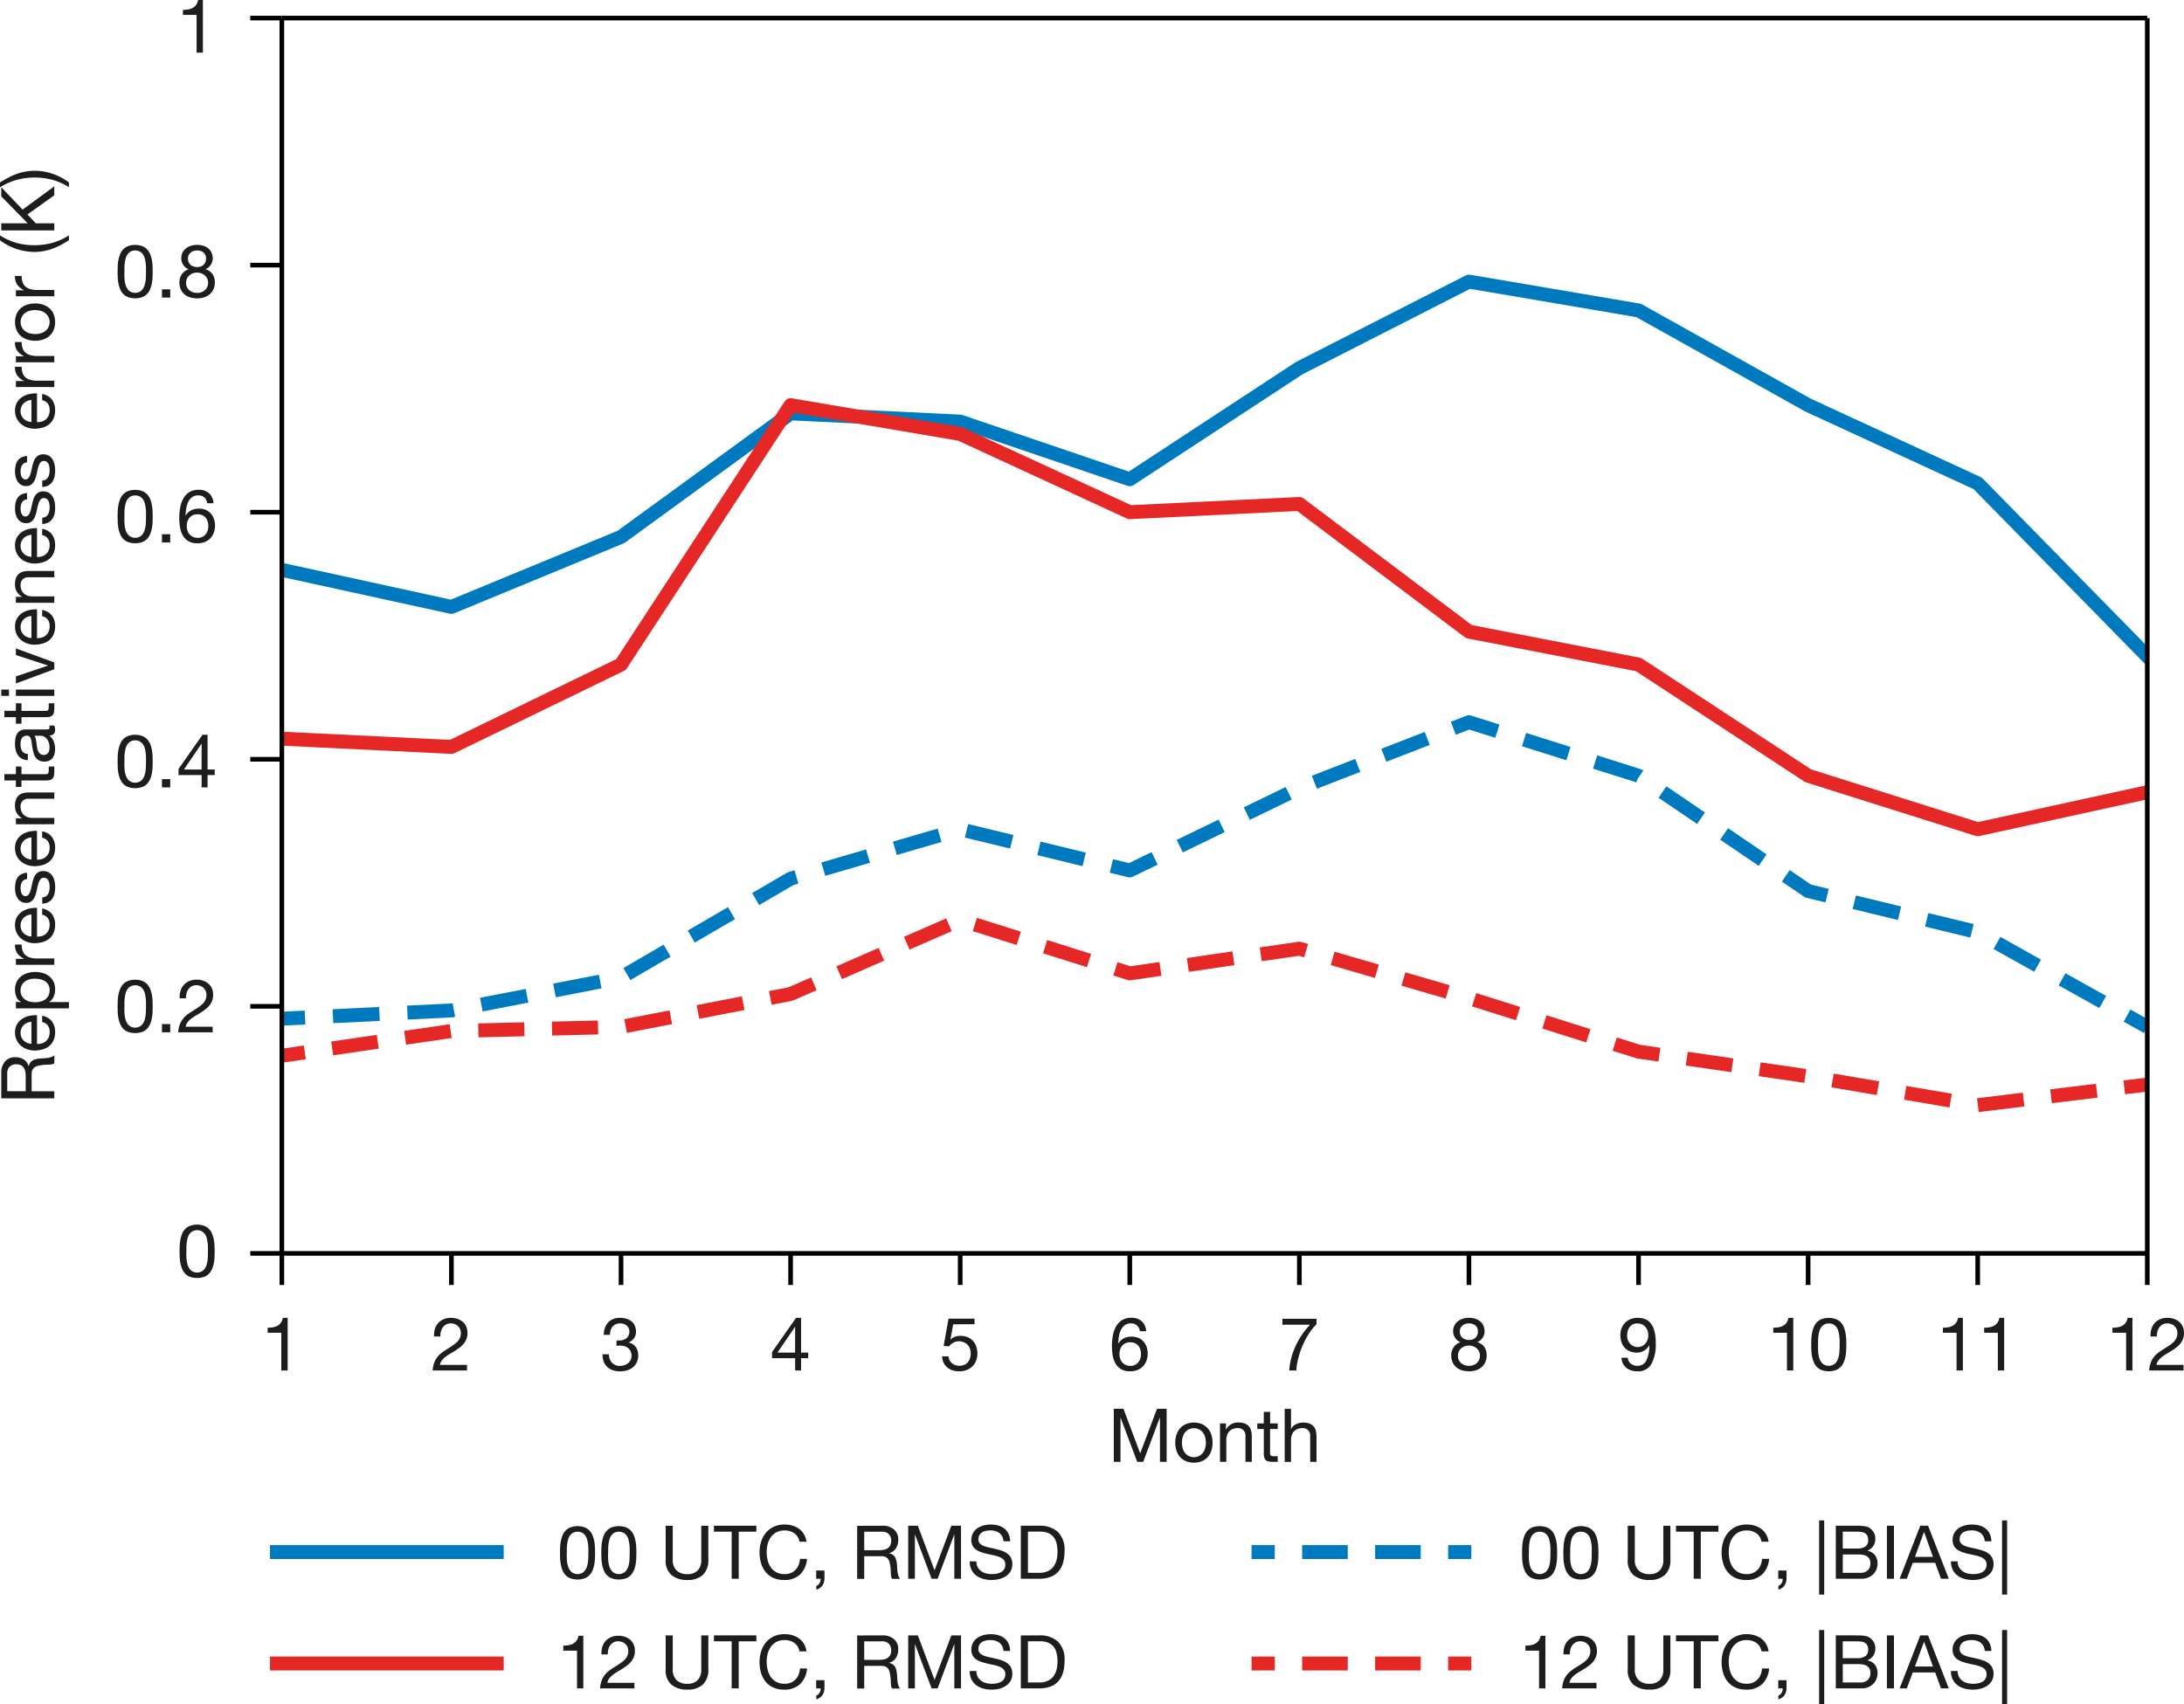 <svg xmlns="http://www.w3.org/2000/svg" xmlns:xlink="http://www.w3.org/1999/xlink" viewBox="0 0 235.183 183.562"><defs><clipPath id="a" transform="translate(-1.009 -1.185)"><rect x="31.359" y="3.137" width="200.88" height="133.05" fill="none"/></clipPath></defs><title>NL 161 - M2 - Schmederer - Figure 6</title><line x1="30.35" y1="135.002" x2="30.35" y2="138.404" fill="none" stroke="#000" stroke-miterlimit="10" stroke-width="0.5"/><line x1="48.612" y1="135.002" x2="48.612" y2="138.404" fill="none" stroke="#000" stroke-miterlimit="10" stroke-width="0.5"/><line x1="66.874" y1="135.002" x2="66.874" y2="138.404" fill="none" stroke="#000" stroke-miterlimit="10" stroke-width="0.5"/><line x1="85.136" y1="135.002" x2="85.136" y2="138.404" fill="none" stroke="#000" stroke-miterlimit="10" stroke-width="0.5"/><line x1="103.398" y1="135.002" x2="103.398" y2="138.404" fill="none" stroke="#000" stroke-miterlimit="10" stroke-width="0.5"/><line x1="121.66" y1="135.002" x2="121.66" y2="138.404" fill="none" stroke="#000" stroke-miterlimit="10" stroke-width="0.5"/><line x1="139.921" y1="135.002" x2="139.921" y2="138.404" fill="none" stroke="#000" stroke-miterlimit="10" stroke-width="0.5"/><line x1="158.183" y1="135.002" x2="158.183" y2="138.404" fill="none" stroke="#000" stroke-miterlimit="10" stroke-width="0.5"/><line x1="176.445" y1="135.002" x2="176.445" y2="138.404" fill="none" stroke="#000" stroke-miterlimit="10" stroke-width="0.5"/><line x1="194.707" y1="135.002" x2="194.707" y2="138.404" fill="none" stroke="#000" stroke-miterlimit="10" stroke-width="0.5"/><line x1="212.968" y1="135.002" x2="212.968" y2="138.404" fill="none" stroke="#000" stroke-miterlimit="10" stroke-width="0.5"/><line x1="231.23" y1="135.002" x2="231.23" y2="138.404" fill="none" stroke="#000" stroke-miterlimit="10" stroke-width="0.5"/><line x1="30.35" y1="135.002" x2="26.949" y2="135.002" fill="none" stroke="#000" stroke-miterlimit="10" stroke-width="0.5"/><line x1="30.35" y1="108.391" x2="26.949" y2="108.391" fill="none" stroke="#000" stroke-miterlimit="10" stroke-width="0.5"/><line x1="30.35" y1="81.78" x2="26.949" y2="81.78" fill="none" stroke="#000" stroke-miterlimit="10" stroke-width="0.5"/><line x1="30.35" y1="55.168" x2="26.949" y2="55.168" fill="none" stroke="#000" stroke-miterlimit="10" stroke-width="0.5"/><line x1="30.35" y1="28.557" x2="26.949" y2="28.557" fill="none" stroke="#000" stroke-miterlimit="10" stroke-width="0.5"/><line x1="30.35" y1="1.946" x2="26.949" y2="1.946" fill="none" stroke="#000" stroke-miterlimit="10" stroke-width="0.5"/><g clip-path="url(#a)"><line x1="30.35" y1="109.721" x2="32.847" y2="109.6" fill="none" stroke="#007abf" stroke-linejoin="round" stroke-width="1.5"/><polyline points="35.854 109.454 48.612 108.834 66.874 105.286 85.136 94.642 103.398 89.32 121.659 93.755 139.921 84.884 158.183 77.788 176.445 83.554 194.707 95.972 212.969 100.408 227.734 108.655" fill="none" stroke="#007abf" stroke-linejoin="round" stroke-width="1.5" stroke-dasharray="5.016 3.01"/><line x1="229.048" y1="109.389" x2="231.23" y2="110.608" fill="none" stroke="#007abf" stroke-linejoin="round" stroke-width="1.5"/><polyline points="30.35 61.378 48.612 65.369 66.874 57.83 85.136 44.524 103.398 45.411 121.659 51.62 139.921 39.645 158.183 30.331 176.445 33.436 194.707 43.637 212.969 52.064 231.23 70.692" fill="none" stroke="#007abf" stroke-linecap="square" stroke-linejoin="round" stroke-width="1.5"/><line x1="30.35" y1="113.713" x2="32.824" y2="113.353" fill="none" stroke="#e52726" stroke-linejoin="round" stroke-width="1.5"/><polyline points="35.77 112.923 48.612 111.052 66.874 110.608 85.136 107.06 103.398 99.077 121.659 104.843 139.921 102.182 158.183 107.504 176.445 113.27 194.707 115.931 212.969 119.035 227.271 117.299" fill="none" stroke="#e52726" stroke-linejoin="round" stroke-width="1.5" stroke-dasharray="4.961 2.976"/><line x1="228.749" y1="117.119" x2="231.23" y2="116.818" fill="none" stroke="#e52726" stroke-linejoin="round" stroke-width="1.5"/><polyline points="30.35 79.562 48.612 80.449 66.874 71.579 85.136 43.637 103.398 46.742 121.659 55.168 139.921 54.281 158.183 68.031 176.445 71.579 194.707 83.554 212.969 89.32 231.23 85.328" fill="none" stroke="#e52726" stroke-linecap="square" stroke-linejoin="round" stroke-width="1.5"/></g><path d="M31.359,136.187V3.131m200.88,133.056V3.131M31.359,136.187h200.88M31.359,3.131h200.88" transform="translate(-1.009 -1.185)" fill="none" stroke="#000" stroke-miterlimit="10" stroke-width="0.5"/><line x1="29.825" y1="167.171" x2="53.492" y2="167.171" fill="none" stroke="#007abf" stroke-linecap="square" stroke-linejoin="round" stroke-width="1.5"/><line x1="134.773" y1="167.171" x2="137.273" y2="167.171" fill="none" stroke="#007abf" stroke-linejoin="round" stroke-width="1.5"/><line x1="140.22" y1="167.171" x2="154.466" y2="167.171" fill="none" stroke="#007abf" stroke-linejoin="round" stroke-width="1.5" stroke-dasharray="4.912 2.947"/><line x1="155.94" y1="167.171" x2="158.44" y2="167.171" fill="none" stroke="#007abf" stroke-linejoin="round" stroke-width="1.5"/><line x1="29.825" y1="179.176" x2="53.492" y2="179.176" fill="none" stroke="#e52726" stroke-linecap="square" stroke-linejoin="round" stroke-width="1.5"/><line x1="134.773" y1="179.176" x2="137.273" y2="179.176" fill="none" stroke="#e52726" stroke-linejoin="round" stroke-width="1.5"/><line x1="140.22" y1="179.176" x2="154.466" y2="179.176" fill="none" stroke="#e52726" stroke-linejoin="round" stroke-width="1.5" stroke-dasharray="4.912 2.947"/><line x1="155.94" y1="179.176" x2="158.44" y2="179.176" fill="none" stroke="#e52726" stroke-linejoin="round" stroke-width="1.5"/><path d="M61.329,167.8a4.367,4.367,0,0,1,.08-.656,3.22,3.22,0,0,1,.184-.608,1.618,1.618,0,0,1,.328-.5,1.5,1.5,0,0,1,.524-.344,2.3,2.3,0,0,1,1.512,0,1.5,1.5,0,0,1,.524.344,1.628,1.628,0,0,1,.328.5,3.256,3.256,0,0,1,.184.608,4.431,4.431,0,0,1,.08.656q.015.335.016.647t-.016.648a4.434,4.434,0,0,1-.08.655,3.131,3.131,0,0,1-.184.6,1.621,1.621,0,0,1-.328.5,1.454,1.454,0,0,1-.52.34,2.379,2.379,0,0,1-1.516,0,1.449,1.449,0,0,1-.524-.34,1.611,1.611,0,0,1-.328-.5,3.1,3.1,0,0,1-.184-.6,4.369,4.369,0,0,1-.08-.655q-.016-.337-.016-.648T61.329,167.8Zm.724,1.355a2.994,2.994,0,0,0,.128.744,1.4,1.4,0,0,0,.348.588,1.06,1.06,0,0,0,1.344,0,1.4,1.4,0,0,0,.348-.588,3.04,3.04,0,0,0,.128-.744c.013-.264.02-.5.02-.716q0-.208,0-.46a4.073,4.073,0,0,0-.04-.5,3.811,3.811,0,0,0-.1-.492,1.307,1.307,0,0,0-.2-.42,1.035,1.035,0,0,0-.332-.292,1.117,1.117,0,0,0-.976,0,1.04,1.04,0,0,0-.332.292,1.3,1.3,0,0,0-.2.42,3.731,3.731,0,0,0-.1.492,3.981,3.981,0,0,0-.04.5c0,.168,0,.321,0,.46C62.033,168.654,62.039,168.893,62.053,169.157Z" transform="translate(-1.009 -1.185)" fill="#1d1d1b"/><path d="M65.777,167.8a4.367,4.367,0,0,1,.08-.656,3.22,3.22,0,0,1,.184-.608,1.618,1.618,0,0,1,.328-.5,1.5,1.5,0,0,1,.524-.344,2.3,2.3,0,0,1,1.512,0,1.5,1.5,0,0,1,.524.344,1.628,1.628,0,0,1,.328.5,3.256,3.256,0,0,1,.184.608,4.431,4.431,0,0,1,.08.656q.015.335.016.647t-.016.648a4.434,4.434,0,0,1-.08.655,3.131,3.131,0,0,1-.184.6,1.621,1.621,0,0,1-.328.5,1.454,1.454,0,0,1-.52.34,2.379,2.379,0,0,1-1.516,0,1.449,1.449,0,0,1-.524-.34,1.611,1.611,0,0,1-.328-.5,3.1,3.1,0,0,1-.184-.6,4.369,4.369,0,0,1-.08-.655q-.016-.337-.016-.648T65.777,167.8Zm.724,1.355a2.994,2.994,0,0,0,.128.744,1.4,1.4,0,0,0,.348.588,1.06,1.06,0,0,0,1.344,0,1.4,1.4,0,0,0,.348-.588,3.04,3.04,0,0,0,.128-.744c.013-.264.02-.5.02-.716q0-.208,0-.46a4.073,4.073,0,0,0-.04-.5,3.811,3.811,0,0,0-.1-.492,1.307,1.307,0,0,0-.2-.42,1.035,1.035,0,0,0-.332-.292,1.117,1.117,0,0,0-.976,0,1.04,1.04,0,0,0-.332.292,1.3,1.3,0,0,0-.2.42,3.731,3.731,0,0,0-.1.492,3.981,3.981,0,0,0-.04.5c0,.168,0,.321,0,.46C66.481,168.654,66.487,168.893,66.5,169.157Z" transform="translate(-1.009 -1.185)" fill="#1d1d1b"/><path d="M76.7,170.813a2.342,2.342,0,0,1-1.664.548,2.591,2.591,0,0,1-1.724-.524,2.065,2.065,0,0,1-.62-1.668v-3.647h.76v3.647a1.549,1.549,0,0,0,.408,1.164,1.62,1.62,0,0,0,1.176.4,1.463,1.463,0,0,0,1.108-.4,1.617,1.617,0,0,0,.38-1.164v-3.647h.76v3.647A2.15,2.15,0,0,1,76.7,170.813Z" transform="translate(-1.009 -1.185)" fill="#1d1d1b"/><path d="M77.889,166.161v-.64h4.568v.64h-1.9v5.072h-.76v-5.072Z" transform="translate(-1.009 -1.185)" fill="#1d1d1b"/><path d="M86.541,166.329a1.77,1.77,0,0,0-1.036-.3,1.857,1.857,0,0,0-.876.192,1.728,1.728,0,0,0-.6.516,2.23,2.23,0,0,0-.348.74,3.306,3.306,0,0,0-.112.863,3.7,3.7,0,0,0,.112.925,2.216,2.216,0,0,0,.348.76,1.72,1.72,0,0,0,.6.516,1.88,1.88,0,0,0,.88.192,1.687,1.687,0,0,0,.668-.124,1.522,1.522,0,0,0,.5-.344,1.575,1.575,0,0,0,.332-.524,2.16,2.16,0,0,0,.144-.656h.76a2.6,2.6,0,0,1-.744,1.681,2.409,2.409,0,0,1-1.728.6,2.761,2.761,0,0,1-1.16-.228,2.281,2.281,0,0,1-.824-.628,2.7,2.7,0,0,1-.492-.944,4.024,4.024,0,0,1-.164-1.168,3.814,3.814,0,0,1,.176-1.172,2.812,2.812,0,0,1,.516-.956,2.4,2.4,0,0,1,.848-.645,2.737,2.737,0,0,1,1.164-.235,2.933,2.933,0,0,1,.848.12,2.267,2.267,0,0,1,.712.352,1.969,1.969,0,0,1,.52.58,2.119,2.119,0,0,1,.272.8H87.1A1.416,1.416,0,0,0,86.541,166.329Z" transform="translate(-1.009 -1.185)" fill="#1d1d1b"/><path d="M89.792,170.345v.808a1.439,1.439,0,0,1-.208.784,1.135,1.135,0,0,1-.672.464V172a.583.583,0,0,0,.228-.14.8.8,0,0,0,.148-.2.755.755,0,0,0,.076-.22.833.833,0,0,0,.012-.208H88.9v-.888Z" transform="translate(-1.009 -1.185)" fill="#1d1d1b"/><path d="M96,165.521a1.876,1.876,0,0,1,1.276.4,1.376,1.376,0,0,1,.46,1.1,1.736,1.736,0,0,1-.236.912,1.219,1.219,0,0,1-.756.536v.016a1.014,1.014,0,0,1,.4.16.878.878,0,0,1,.248.268,1.247,1.247,0,0,1,.136.349,3.824,3.824,0,0,1,.068.4c.011.139.019.28.024.424a3.661,3.661,0,0,0,.04.425,2.543,2.543,0,0,0,.092.4.977.977,0,0,0,.18.332h-.848a.477.477,0,0,1-.108-.24,2.478,2.478,0,0,1-.036-.34q-.008-.187-.016-.4a2.774,2.774,0,0,0-.048-.424c-.021-.139-.048-.271-.08-.4a.915.915,0,0,0-.152-.328.755.755,0,0,0-.272-.225,1.012,1.012,0,0,0-.448-.084H94.072v2.44h-.76v-5.712Zm.16,2.592a1.085,1.085,0,0,0,.42-.156.851.851,0,0,0,.288-.312,1.05,1.05,0,0,0,.108-.508,1.025,1.025,0,0,0-.24-.7.984.984,0,0,0-.776-.272H94.072v1.992h1.584A3,3,0,0,0,96.161,168.113Z" transform="translate(-1.009 -1.185)" fill="#1d1d1b"/><path d="M99.848,165.521l1.8,4.8,1.808-4.8h1.04v5.712h-.72v-4.752h-.016l-1.784,4.752h-.648l-1.784-4.752h-.016v4.752h-.72v-5.712Z" transform="translate(-1.009 -1.185)" fill="#1d1d1b"/><path d="M108.62,166.3a1.608,1.608,0,0,0-.972-.276,2.309,2.309,0,0,0-.472.048,1.269,1.269,0,0,0-.412.16.848.848,0,0,0-.288.3.931.931,0,0,0-.108.468.6.6,0,0,0,.156.429,1.156,1.156,0,0,0,.416.268,3.443,3.443,0,0,0,.588.172c.219.046.441.095.668.148s.449.116.668.188a2.227,2.227,0,0,1,.588.292,1.394,1.394,0,0,1,.416.464,1.626,1.626,0,0,1-.048,1.484,1.7,1.7,0,0,1-.524.528,2.291,2.291,0,0,1-.716.3,3.458,3.458,0,0,1-.788.092,3.344,3.344,0,0,1-.908-.12,2.232,2.232,0,0,1-.752-.364,1.715,1.715,0,0,1-.512-.624,2,2,0,0,1-.188-.9h.72a1.239,1.239,0,0,0,.508,1.048,1.55,1.55,0,0,0,.532.248,2.425,2.425,0,0,0,.624.08,2.815,2.815,0,0,0,.516-.048,1.533,1.533,0,0,0,.468-.164.879.879,0,0,0,.464-.828.719.719,0,0,0-.156-.48,1.151,1.151,0,0,0-.416-.3,3.051,3.051,0,0,0-.588-.187l-.668-.148q-.34-.076-.668-.176a2.4,2.4,0,0,1-.588-.264,1.263,1.263,0,0,1-.416-.425,1.247,1.247,0,0,1-.156-.651,1.516,1.516,0,0,1,.176-.748,1.542,1.542,0,0,1,.468-.521,2.1,2.1,0,0,1,.664-.3,2.943,2.943,0,0,1,.764-.1,3.05,3.05,0,0,1,.816.1,1.846,1.846,0,0,1,.66.328,1.575,1.575,0,0,1,.448.564,2.012,2.012,0,0,1,.18.812h-.72A1.19,1.19,0,0,0,108.62,166.3Z" transform="translate(-1.009 -1.185)" fill="#1d1d1b"/><path d="M112.9,165.521a2.848,2.848,0,0,1,2.032.672,2.691,2.691,0,0,1,.712,2.048,4.634,4.634,0,0,1-.16,1.276,2.386,2.386,0,0,1-.5.936,2.136,2.136,0,0,1-.856.58,3.419,3.419,0,0,1-1.232.2h-1.96v-5.712Zm.064,5.072a3.1,3.1,0,0,0,.32-.021,1.752,1.752,0,0,0,.408-.1,1.886,1.886,0,0,0,.428-.22,1.454,1.454,0,0,0,.38-.393,2.187,2.187,0,0,0,.276-.62,3.249,3.249,0,0,0,.108-.9,3.81,3.81,0,0,0-.1-.916,1.756,1.756,0,0,0-.328-.688,1.441,1.441,0,0,0-.588-.432,2.339,2.339,0,0,0-.888-.148H111.7v4.433Z" transform="translate(-1.009 -1.185)" fill="#1d1d1b"/><path d="M121.991,152.928l1.8,4.8,1.808-4.8h1.04v5.712h-.72v-4.752H125.9l-1.784,4.752h-.648l-1.784-4.752h-.016v4.752h-.72v-5.712Z" transform="translate(-1.009 -1.185)" fill="#1d1d1b"/><path d="M127.695,155.724a1.933,1.933,0,0,1,.384-.687,1.807,1.807,0,0,1,.632-.461,2.316,2.316,0,0,1,1.732,0,1.818,1.818,0,0,1,.628.461,1.926,1.926,0,0,1,.384.688,2.748,2.748,0,0,1,.128.852,2.716,2.716,0,0,1-.128.849,1.934,1.934,0,0,1-.384.684,1.769,1.769,0,0,1-.628.456,2.367,2.367,0,0,1-1.732,0,1.76,1.76,0,0,1-.632-.456,1.941,1.941,0,0,1-.384-.684,2.716,2.716,0,0,1-.128-.849A2.748,2.748,0,0,1,127.695,155.724Zm.692,1.52a1.4,1.4,0,0,0,.276.488,1.2,1.2,0,0,0,.412.3,1.249,1.249,0,0,0,1,0,1.2,1.2,0,0,0,.412-.3,1.393,1.393,0,0,0,.276-.488,2.279,2.279,0,0,0,0-1.336,1.434,1.434,0,0,0-.276-.491,1.172,1.172,0,0,0-.412-.3,1.259,1.259,0,0,0-1,0,1.176,1.176,0,0,0-.412.3,1.442,1.442,0,0,0-.276.491,2.279,2.279,0,0,0,0,1.336Z" transform="translate(-1.009 -1.185)" fill="#1d1d1b"/><path d="M133.023,154.5v.655h.016a1.432,1.432,0,0,1,1.344-.752,1.8,1.8,0,0,1,.68.112,1.119,1.119,0,0,1,.44.313,1.154,1.154,0,0,1,.236.476,2.577,2.577,0,0,1,.068.612v2.72h-.68v-2.8a.824.824,0,0,0-.224-.608.833.833,0,0,0-.616-.224,1.4,1.4,0,0,0-.54.1,1.019,1.019,0,0,0-.38.272,1.17,1.17,0,0,0-.228.412,1.67,1.67,0,0,0-.076.516v2.336h-.68V154.5Z" transform="translate(-1.009 -1.185)" fill="#1d1d1b"/><path d="M138.6,154.5v.6h-.824v2.568a.718.718,0,0,0,.021.191.192.192,0,0,0,.075.112.342.342,0,0,0,.156.052,2.075,2.075,0,0,0,.26.013h.313v.6h-.521a2.4,2.4,0,0,1-.451-.036.652.652,0,0,1-.3-.132.563.563,0,0,1-.172-.272,1.577,1.577,0,0,1-.056-.464V155.1h-.7v-.6h.7v-1.24h.68v1.24Z" transform="translate(-1.009 -1.185)" fill="#1d1d1b"/><path d="M140.031,152.928v2.184h.017a.9.9,0,0,1,.224-.323,1.264,1.264,0,0,1,.324-.217,1.732,1.732,0,0,1,.376-.124,1.919,1.919,0,0,1,.38-.04,1.8,1.8,0,0,1,.68.112,1.121,1.121,0,0,1,.44.313,1.16,1.16,0,0,1,.236.476,2.578,2.578,0,0,1,.067.612v2.72h-.68v-2.8a.773.773,0,0,0-.84-.832,1.394,1.394,0,0,0-.54.1,1.011,1.011,0,0,0-.38.272,1.171,1.171,0,0,0-.229.412,1.67,1.67,0,0,0-.076.516v2.336h-.68v-5.712Z" transform="translate(-1.009 -1.185)" fill="#1d1d1b"/><path d="M1.145,116.793a1.876,1.876,0,0,1,.4-1.275,1.376,1.376,0,0,1,1.1-.46,1.745,1.745,0,0,1,.912.235,1.224,1.224,0,0,1,.536.756H4.1a1.021,1.021,0,0,1,.16-.4.872.872,0,0,1,.268-.248,1.218,1.218,0,0,1,.349-.136,3.582,3.582,0,0,1,.4-.068c.139-.011.28-.019.424-.023a3.77,3.77,0,0,0,.425-.041,2.386,2.386,0,0,0,.4-.092.959.959,0,0,0,.332-.18v.848a.473.473,0,0,1-.24.108,2.557,2.557,0,0,1-.34.036c-.125.006-.26.011-.4.016a2.774,2.774,0,0,0-.424.049,3.824,3.824,0,0,0-.4.08.906.906,0,0,0-.328.151.753.753,0,0,0-.225.272,1.009,1.009,0,0,0-.084.447v1.856h2.44v.76H1.145Zm2.592-.16a1.094,1.094,0,0,0-.156-.42.857.857,0,0,0-.312-.287,1.044,1.044,0,0,0-.508-.108,1.025,1.025,0,0,0-.7.24.985.985,0,0,0-.272.776v1.888H3.776v-1.584A3,3,0,0,0,3.736,116.633Z" transform="translate(-1.009 -1.185)" fill="#1d1d1b"/><path d="M6.593,111.186a1.879,1.879,0,0,1,.352,1.168,2.125,2.125,0,0,1-.16.859,1.7,1.7,0,0,1-.447.613,1.917,1.917,0,0,1-.688.371,3.346,3.346,0,0,1-.872.141,2.5,2.5,0,0,1-.864-.145,2.061,2.061,0,0,1-.68-.4,1.841,1.841,0,0,1-.448-.615,1.89,1.89,0,0,1-.16-.78,1.7,1.7,0,0,1,.229-.916,1.811,1.811,0,0,1,.58-.584,2.284,2.284,0,0,1,.768-.3,3.261,3.261,0,0,1,.792-.068v3.1a1.635,1.635,0,0,0,.517-.063,1.171,1.171,0,0,0,.432-.232,1.14,1.14,0,0,0,.3-.407,1.4,1.4,0,0,0,.112-.584,1.176,1.176,0,0,0-.2-.709.966.966,0,0,0-.607-.363v-.672A1.654,1.654,0,0,1,6.593,111.186Zm-2.656.164a1.15,1.15,0,0,0-.372.248,1.157,1.157,0,0,0-.34.836,1.189,1.189,0,0,0,.092.477,1.112,1.112,0,0,0,.252.363,1.2,1.2,0,0,0,.372.24,1.4,1.4,0,0,0,.452.1v-2.375A1.361,1.361,0,0,0,3.937,111.35Z" transform="translate(-1.009 -1.185)" fill="#1d1d1b"/><path d="M2.721,109.114h.56V109.1a1.022,1.022,0,0,1-.5-.527,1.984,1.984,0,0,1-.156-.793,1.869,1.869,0,0,1,.177-.836,1.694,1.694,0,0,1,.476-.592,2.1,2.1,0,0,1,.692-.355,2.819,2.819,0,0,1,.832-.121,2.894,2.894,0,0,1,.832.117,1.941,1.941,0,0,1,.684.352,1.665,1.665,0,0,1,.46.592,1.917,1.917,0,0,1,.168.828,2.023,2.023,0,0,1-.032.34,1.9,1.9,0,0,1-.1.372,1.454,1.454,0,0,1-.2.349,1.084,1.084,0,0,1-.308.275v.016H8.433v.68H2.721Zm1.468-2.443a1.523,1.523,0,0,0-.492.231,1.139,1.139,0,0,0-.344.4,1.217,1.217,0,0,0-.128.571,1.122,1.122,0,0,0,.492.977,1.5,1.5,0,0,0,.5.221,2.417,2.417,0,0,0,.567.067,2.382,2.382,0,0,0,.588-.072,1.456,1.456,0,0,0,.5-.228,1.159,1.159,0,0,0,.349-.4,1.262,1.262,0,0,0,.132-.6,1.159,1.159,0,0,0-.136-.588,1.088,1.088,0,0,0-.36-.381,1.561,1.561,0,0,0-.512-.207,2.707,2.707,0,0,0-.592-.064A2.109,2.109,0,0,0,4.188,106.67Z" transform="translate(-1.009 -1.185)" fill="#1d1d1b"/><path d="M2.721,104.458h.872v-.017a1.831,1.831,0,0,1-.744-.607,1.534,1.534,0,0,1-.225-.912h.721a1.939,1.939,0,0,0,.111.7,1.1,1.1,0,0,0,.328.464,1.358,1.358,0,0,0,.524.256,2.855,2.855,0,0,0,.708.08h1.84v.68H2.721Z" transform="translate(-1.009 -1.185)" fill="#1d1d1b"/><path d="M6.593,99.625a1.881,1.881,0,0,1,.352,1.168,2.13,2.13,0,0,1-.16.86,1.7,1.7,0,0,1-.447.612,1.9,1.9,0,0,1-.688.371,3.266,3.266,0,0,1-.872.141,2.477,2.477,0,0,1-.864-.145,2.075,2.075,0,0,1-.68-.4,1.835,1.835,0,0,1-.448-.616,1.882,1.882,0,0,1-.16-.779,1.69,1.69,0,0,1,.229-.916,1.811,1.811,0,0,1,.58-.584,2.307,2.307,0,0,1,.768-.3,3.361,3.361,0,0,1,.792-.068v3.1a1.693,1.693,0,0,0,.517-.063,1.185,1.185,0,0,0,.432-.232,1.144,1.144,0,0,0,.3-.408,1.4,1.4,0,0,0,.112-.584,1.175,1.175,0,0,0-.2-.708.963.963,0,0,0-.607-.364v-.672A1.658,1.658,0,0,1,6.593,99.625Zm-2.656.164a1.157,1.157,0,0,0-.712,1.084,1.185,1.185,0,0,0,.092.477,1.1,1.1,0,0,0,.252.363,1.2,1.2,0,0,0,.372.24,1.422,1.422,0,0,0,.452.1V99.682A1.409,1.409,0,0,0,3.937,99.79Z" transform="translate(-1.009 -1.185)" fill="#1d1d1b"/><path d="M5.933,97.738a.721.721,0,0,0,.248-.252,1.127,1.127,0,0,0,.132-.353,2.025,2.025,0,0,0,.04-.4,2.4,2.4,0,0,0-.024-.336,1.209,1.209,0,0,0-.088-.324.6.6,0,0,0-.187-.243.5.5,0,0,0-.316-.1.452.452,0,0,0-.4.2,1.706,1.706,0,0,0-.221.5q-.083.3-.151.652a3.4,3.4,0,0,1-.192.651,1.354,1.354,0,0,1-.348.5.9.9,0,0,1-.624.2.988.988,0,0,1-.536-.141,1.143,1.143,0,0,1-.364-.359,1.685,1.685,0,0,1-.208-.5,2.306,2.306,0,0,1-.068-.548,3.25,3.25,0,0,1,.061-.647,1.5,1.5,0,0,1,.208-.524,1.074,1.074,0,0,1,.4-.364,1.514,1.514,0,0,1,.629-.16v.68a.7.7,0,0,0-.332.1.685.685,0,0,0-.213.224,1.034,1.034,0,0,0-.115.3,1.517,1.517,0,0,0-.036.332,2.069,2.069,0,0,0,.023.308,1.06,1.06,0,0,0,.084.284.57.57,0,0,0,.16.207.4.4,0,0,0,.261.08.386.386,0,0,0,.292-.123,1,1,0,0,0,.191-.316,2.694,2.694,0,0,0,.128-.432q.053-.24.108-.48c.037-.17.083-.337.136-.5a1.646,1.646,0,0,1,.212-.432,1.055,1.055,0,0,1,.332-.3.989.989,0,0,1,.5-.115,1.146,1.146,0,0,1,.624.156,1.222,1.222,0,0,1,.4.408,1.717,1.717,0,0,1,.212.567,3.35,3.35,0,0,1,.06.628,2.864,2.864,0,0,1-.072.656,1.613,1.613,0,0,1-.235.552,1.2,1.2,0,0,1-.433.384,1.5,1.5,0,0,1-.651.16v-.68A.767.767,0,0,0,5.933,97.738Z" transform="translate(-1.009 -1.185)" fill="#1d1d1b"/><path d="M6.593,91.331A1.877,1.877,0,0,1,6.944,92.5a2.125,2.125,0,0,1-.16.859,1.7,1.7,0,0,1-.447.612,1.919,1.919,0,0,1-.688.372,3.347,3.347,0,0,1-.872.14,2.5,2.5,0,0,1-.864-.144,2.061,2.061,0,0,1-.68-.4,1.845,1.845,0,0,1-.448-.616,1.884,1.884,0,0,1-.16-.78,1.7,1.7,0,0,1,.229-.916,1.821,1.821,0,0,1,.58-.584,2.284,2.284,0,0,1,.768-.3,3.258,3.258,0,0,1,.792-.067v3.1a1.607,1.607,0,0,0,.517-.064,1.157,1.157,0,0,0,.432-.232,1.132,1.132,0,0,0,.3-.407,1.4,1.4,0,0,0,.112-.584,1.173,1.173,0,0,0-.2-.708.971.971,0,0,0-.607-.364V90.73A1.655,1.655,0,0,1,6.593,91.331Zm-2.656.164a1.135,1.135,0,0,0-.372.248,1.224,1.224,0,0,0-.248,1.312,1.106,1.106,0,0,0,.252.364,1.2,1.2,0,0,0,.372.24,1.421,1.421,0,0,0,.452.1V91.386A1.362,1.362,0,0,0,3.937,91.495Z" transform="translate(-1.009 -1.185)" fill="#1d1d1b"/><path d="M2.721,89.323h.655v-.017a1.432,1.432,0,0,1-.752-1.345,1.8,1.8,0,0,1,.112-.68,1.118,1.118,0,0,1,.313-.439,1.148,1.148,0,0,1,.476-.236,2.576,2.576,0,0,1,.612-.068h2.72v.681h-2.8a.826.826,0,0,0-.608.224.833.833,0,0,0-.224.616,1.4,1.4,0,0,0,.1.54,1.011,1.011,0,0,0,.272.38A1.169,1.169,0,0,0,4,89.206a1.67,1.67,0,0,0,.516.076H6.856v.68H2.721Z" transform="translate(-1.009 -1.185)" fill="#1d1d1b"/><path d="M2.721,83.747h.6v.824H5.889a.718.718,0,0,0,.191-.021.192.192,0,0,0,.112-.075.342.342,0,0,0,.052-.156,2.086,2.086,0,0,0,.013-.26v-.312h.6v.52a2.406,2.406,0,0,1-.036.452.644.644,0,0,1-.132.3.556.556,0,0,1-.272.172,1.541,1.541,0,0,1-.464.057H3.32v.7h-.6v-.7H1.48v-.68h1.24Z" transform="translate(-1.009 -1.185)" fill="#1d1d1b"/><path d="M6.841,79.331a.96.96,0,0,1,.1.488.586.586,0,0,1-.147.42.647.647,0,0,1-.484.156,1.621,1.621,0,0,1,.484.651,2.158,2.158,0,0,1,.147.8,2.183,2.183,0,0,1-.063.532,1.246,1.246,0,0,1-.2.437.953.953,0,0,1-.356.291,1.194,1.194,0,0,1-.532.108,1.211,1.211,0,0,1-.575-.12,1.051,1.051,0,0,1-.364-.316,1.423,1.423,0,0,1-.212-.447q-.072-.252-.12-.516c-.037-.187-.065-.364-.084-.533a2.879,2.879,0,0,0-.08-.443.728.728,0,0,0-.152-.3.369.369,0,0,0-.292-.112.682.682,0,0,0-.359.084.574.574,0,0,0-.208.217.889.889,0,0,0-.1.295,2.294,2.294,0,0,0-.023.324,1.441,1.441,0,0,0,.164.721.7.7,0,0,0,.62.312v.68A1.476,1.476,0,0,1,3.36,82.9a1.222,1.222,0,0,1-.428-.385,1.6,1.6,0,0,1-.236-.548,2.9,2.9,0,0,1-.072-.66,3.908,3.908,0,0,1,.04-.556,1.464,1.464,0,0,1,.164-.5.954.954,0,0,1,.348-.36,1.1,1.1,0,0,1,.582-.136H5.882a1.659,1.659,0,0,0,.351-.027c.075-.02.112-.082.112-.188a.814.814,0,0,0-.032-.208Zm-2.12,1.1a.842.842,0,0,1,.139.336c.029.139.054.284.072.437s.04.306.063.46a1.747,1.747,0,0,0,.115.416.746.746,0,0,0,.228.3.631.631,0,0,0,.4.116.555.555,0,0,0,.283-.068.564.564,0,0,0,.187-.176.748.748,0,0,0,.1-.252,1.388,1.388,0,0,0,.032-.3,1.622,1.622,0,0,0-.092-.575,1.194,1.194,0,0,0-.23-.392.922.922,0,0,0-.3-.225.767.767,0,0,0-.307-.072Z" transform="translate(-1.009 -1.185)" fill="#1d1d1b"/><path d="M2.721,76.93h.6v.824H5.889a.724.724,0,0,0,.191-.02.2.2,0,0,0,.112-.076.338.338,0,0,0,.052-.156,2.075,2.075,0,0,0,.013-.26V76.93h.6v.521a2.406,2.406,0,0,1-.036.452.653.653,0,0,1-.132.3.563.563,0,0,1-.272.172,1.545,1.545,0,0,1-.464.056H3.32v.705h-.6v-.705H1.48v-.68h1.24Z" transform="translate(-1.009 -1.185)" fill="#1d1d1b"/><path d="M1.977,76.139H1.145v-.68h.832Zm.744-.68H6.856v.68H2.721Z" transform="translate(-1.009 -1.185)" fill="#1d1d1b"/><path d="M6.856,73.266,2.721,74.8v-.761l3.447-1.16v-.016L2.721,71.739v-.713l4.136,1.513Z" transform="translate(-1.009 -1.185)" fill="#1d1d1b"/><path d="M6.593,67.475a1.877,1.877,0,0,1,.352,1.168,2.125,2.125,0,0,1-.16.859,1.7,1.7,0,0,1-.447.612,1.919,1.919,0,0,1-.688.372,3.347,3.347,0,0,1-.872.14,2.5,2.5,0,0,1-.864-.144,2.061,2.061,0,0,1-.68-.4,1.845,1.845,0,0,1-.448-.616,1.884,1.884,0,0,1-.16-.78,1.7,1.7,0,0,1,.229-.916,1.821,1.821,0,0,1,.58-.584,2.284,2.284,0,0,1,.768-.3,3.258,3.258,0,0,1,.792-.067v3.1a1.607,1.607,0,0,0,.517-.064,1.157,1.157,0,0,0,.432-.232,1.132,1.132,0,0,0,.3-.407,1.4,1.4,0,0,0,.112-.584,1.173,1.173,0,0,0-.2-.708.971.971,0,0,0-.607-.364v-.672A1.655,1.655,0,0,1,6.593,67.475Zm-2.656.164a1.135,1.135,0,0,0-.372.248A1.224,1.224,0,0,0,3.316,69.2a1.106,1.106,0,0,0,.252.364,1.2,1.2,0,0,0,.372.24,1.421,1.421,0,0,0,.452.1V67.531A1.362,1.362,0,0,0,3.937,67.639Z" transform="translate(-1.009 -1.185)" fill="#1d1d1b"/><path d="M2.721,65.467h.655v-.017a1.432,1.432,0,0,1-.752-1.345,1.8,1.8,0,0,1,.112-.68,1.118,1.118,0,0,1,.313-.439,1.148,1.148,0,0,1,.476-.236,2.576,2.576,0,0,1,.612-.068h2.72v.681h-2.8a.826.826,0,0,0-.608.224.833.833,0,0,0-.224.616,1.4,1.4,0,0,0,.1.54,1.011,1.011,0,0,0,.272.38A1.169,1.169,0,0,0,4,65.35a1.67,1.67,0,0,0,.516.076H6.856v.68H2.721Z" transform="translate(-1.009 -1.185)" fill="#1d1d1b"/><path d="M6.593,58.731A1.879,1.879,0,0,1,6.944,59.9a2.125,2.125,0,0,1-.16.859,1.7,1.7,0,0,1-.447.613,1.917,1.917,0,0,1-.688.371,3.346,3.346,0,0,1-.872.141,2.5,2.5,0,0,1-.864-.145,2.061,2.061,0,0,1-.68-.4,1.841,1.841,0,0,1-.448-.615,1.89,1.89,0,0,1-.16-.78,1.7,1.7,0,0,1,.229-.916,1.811,1.811,0,0,1,.58-.584,2.284,2.284,0,0,1,.768-.3,3.261,3.261,0,0,1,.792-.068v3.1a1.635,1.635,0,0,0,.517-.063,1.171,1.171,0,0,0,.432-.232,1.14,1.14,0,0,0,.3-.407,1.4,1.4,0,0,0,.112-.584,1.176,1.176,0,0,0-.2-.709.966.966,0,0,0-.607-.363v-.672A1.654,1.654,0,0,1,6.593,58.731ZM3.937,58.9a1.15,1.15,0,0,0-.372.248,1.157,1.157,0,0,0-.34.836,1.189,1.189,0,0,0,.092.477,1.112,1.112,0,0,0,.252.363,1.2,1.2,0,0,0,.372.24,1.4,1.4,0,0,0,.452.1V58.788A1.361,1.361,0,0,0,3.937,58.9Z" transform="translate(-1.009 -1.185)" fill="#1d1d1b"/><path d="M5.933,56.842a.721.721,0,0,0,.248-.252,1.112,1.112,0,0,0,.132-.352,2.042,2.042,0,0,0,.04-.4,2.408,2.408,0,0,0-.024-.336,1.219,1.219,0,0,0-.088-.324.608.608,0,0,0-.187-.243.5.5,0,0,0-.316-.1.451.451,0,0,0-.4.2,1.7,1.7,0,0,0-.221.5q-.083.3-.151.651a3.362,3.362,0,0,1-.192.651,1.338,1.338,0,0,1-.348.5.9.9,0,0,1-.624.2.988.988,0,0,1-.536-.141A1.153,1.153,0,0,1,2.9,57.04a1.685,1.685,0,0,1-.208-.5,2.314,2.314,0,0,1-.068-.549,3.257,3.257,0,0,1,.061-.647,1.5,1.5,0,0,1,.208-.524,1.074,1.074,0,0,1,.4-.364,1.521,1.521,0,0,1,.629-.16v.68a.688.688,0,0,0-.332.1.678.678,0,0,0-.213.225,1.017,1.017,0,0,0-.115.3,1.517,1.517,0,0,0-.036.332,2.059,2.059,0,0,0,.023.308,1.049,1.049,0,0,0,.084.284.574.574,0,0,0,.16.208.4.4,0,0,0,.261.08.383.383,0,0,0,.292-.124,1.007,1.007,0,0,0,.191-.315,2.737,2.737,0,0,0,.128-.433q.053-.239.108-.479a5.151,5.151,0,0,1,.136-.5,1.634,1.634,0,0,1,.212-.432,1.042,1.042,0,0,1,.332-.3.979.979,0,0,1,.5-.116,1.151,1.151,0,0,1,.624.156,1.226,1.226,0,0,1,.4.408,1.717,1.717,0,0,1,.212.567,3.36,3.36,0,0,1,.06.629,2.861,2.861,0,0,1-.072.655,1.6,1.6,0,0,1-.235.552,1.2,1.2,0,0,1-.433.385,1.513,1.513,0,0,1-.651.16v-.681A.757.757,0,0,0,5.933,56.842Z" transform="translate(-1.009 -1.185)" fill="#1d1d1b"/><path d="M5.933,52.843a.729.729,0,0,0,.248-.252,1.12,1.12,0,0,0,.132-.352,2.033,2.033,0,0,0,.04-.4,2.4,2.4,0,0,0-.024-.336,1.214,1.214,0,0,0-.088-.324.606.606,0,0,0-.187-.244.5.5,0,0,0-.316-.1.451.451,0,0,0-.4.2,1.712,1.712,0,0,0-.221.5q-.083.3-.151.652a3.387,3.387,0,0,1-.192.652,1.35,1.35,0,0,1-.348.5.9.9,0,0,1-.624.2.992.992,0,0,1-.536-.14,1.15,1.15,0,0,1-.364-.36,1.68,1.68,0,0,1-.208-.5A2.306,2.306,0,0,1,2.624,52a3.259,3.259,0,0,1,.061-.648,1.5,1.5,0,0,1,.208-.524,1.074,1.074,0,0,1,.4-.364,1.521,1.521,0,0,1,.629-.16v.68a.688.688,0,0,0-.332.1.677.677,0,0,0-.213.224,1.017,1.017,0,0,0-.115.3,1.52,1.52,0,0,0-.036.332,2.07,2.07,0,0,0,.023.308,1.051,1.051,0,0,0,.084.284.574.574,0,0,0,.16.208.4.4,0,0,0,.261.08.383.383,0,0,0,.292-.124.993.993,0,0,0,.191-.316,2.7,2.7,0,0,0,.128-.432q.053-.24.108-.48c.037-.17.083-.337.136-.5a1.639,1.639,0,0,1,.212-.432,1.042,1.042,0,0,1,.332-.3.979.979,0,0,1,.5-.116,1.151,1.151,0,0,1,.624.156,1.226,1.226,0,0,1,.4.408,1.719,1.719,0,0,1,.212.568,3.354,3.354,0,0,1,.06.628,2.857,2.857,0,0,1-.072.656,1.607,1.607,0,0,1-.235.552,1.2,1.2,0,0,1-.433.384,1.493,1.493,0,0,1-.651.16v-.68A.757.757,0,0,0,5.933,52.843Z" transform="translate(-1.009 -1.185)" fill="#1d1d1b"/><path d="M6.593,44.211a1.879,1.879,0,0,1,.352,1.168,2.128,2.128,0,0,1-.16.86,1.7,1.7,0,0,1-.447.612,1.91,1.91,0,0,1-.688.372,3.306,3.306,0,0,1-.872.14,2.488,2.488,0,0,1-.864-.144,2.068,2.068,0,0,1-.68-.4,1.84,1.84,0,0,1-.448-.616,1.883,1.883,0,0,1-.16-.78,1.693,1.693,0,0,1,.229-.916,1.816,1.816,0,0,1,.58-.584,2.3,2.3,0,0,1,.768-.3,3.309,3.309,0,0,1,.792-.068v3.1a1.649,1.649,0,0,0,.517-.064,1.171,1.171,0,0,0,.432-.232,1.138,1.138,0,0,0,.3-.408,1.4,1.4,0,0,0,.112-.584,1.174,1.174,0,0,0-.2-.708.967.967,0,0,0-.607-.364v-.672A1.656,1.656,0,0,1,6.593,44.211Zm-2.656.164a1.15,1.15,0,0,0-.372.248,1.174,1.174,0,0,0-.248.368,1.161,1.161,0,0,0-.092.468,1.183,1.183,0,0,0,.092.476,1.1,1.1,0,0,0,.252.364,1.2,1.2,0,0,0,.372.24,1.422,1.422,0,0,0,.452.1V44.267A1.385,1.385,0,0,0,3.937,44.375Z" transform="translate(-1.009 -1.185)" fill="#1d1d1b"/><path d="M2.721,42.227h.872v-.016a1.844,1.844,0,0,1-.744-.608,1.534,1.534,0,0,1-.225-.912h.721a1.937,1.937,0,0,0,.111.7,1.105,1.105,0,0,0,.328.464,1.365,1.365,0,0,0,.524.256,2.832,2.832,0,0,0,.708.08h1.84v.68H2.721Z" transform="translate(-1.009 -1.185)" fill="#1d1d1b"/><path d="M2.721,39.563h.872v-.016a1.844,1.844,0,0,1-.744-.608,1.534,1.534,0,0,1-.225-.912h.721a1.937,1.937,0,0,0,.111.7,1.105,1.105,0,0,0,.328.464,1.365,1.365,0,0,0,.524.256,2.832,2.832,0,0,0,.708.08h1.84v.68H2.721Z" transform="translate(-1.009 -1.185)" fill="#1d1d1b"/><path d="M3.94,37.755a1.933,1.933,0,0,1-.687-.384,1.807,1.807,0,0,1-.461-.632,2.316,2.316,0,0,1,0-1.732,1.818,1.818,0,0,1,.461-.628A1.926,1.926,0,0,1,3.94,34a2.748,2.748,0,0,1,.852-.128A2.716,2.716,0,0,1,5.641,34a1.934,1.934,0,0,1,.684.384,1.769,1.769,0,0,1,.456.628,2.367,2.367,0,0,1,0,1.732,1.76,1.76,0,0,1-.456.632,1.941,1.941,0,0,1-.684.384,2.716,2.716,0,0,1-.849.128A2.748,2.748,0,0,1,3.94,37.755Zm1.52-.692a1.4,1.4,0,0,0,.488-.276,1.2,1.2,0,0,0,.3-.412,1.249,1.249,0,0,0,0-1,1.2,1.2,0,0,0-.3-.412,1.393,1.393,0,0,0-.488-.276,2.049,2.049,0,0,0-.668-.1,2.057,2.057,0,0,0-.668.1,1.434,1.434,0,0,0-.491.276,1.172,1.172,0,0,0-.3.412,1.259,1.259,0,0,0,0,1,1.176,1.176,0,0,0,.3.412,1.442,1.442,0,0,0,.491.276,2.057,2.057,0,0,0,.668.1A2.049,2.049,0,0,0,5.46,37.063Z" transform="translate(-1.009 -1.185)" fill="#1d1d1b"/><path d="M2.721,32.451h.872v-.016a1.844,1.844,0,0,1-.744-.608,1.534,1.534,0,0,1-.225-.912h.721a1.937,1.937,0,0,0,.111.7,1.105,1.105,0,0,0,.328.464,1.365,1.365,0,0,0,.524.256,2.832,2.832,0,0,0,.708.08h1.84v.68H2.721Z" transform="translate(-1.009 -1.185)" fill="#1d1d1b"/><path d="M7.54,27.58a7.208,7.208,0,0,1-.9.4,5.887,5.887,0,0,1-.937.252,5.578,5.578,0,0,1-1.008.088A6.179,6.179,0,0,1,1.009,27.06v-.52a6.59,6.59,0,0,0,1.808.816,7.229,7.229,0,0,0,1.88.24,7.312,7.312,0,0,0,1.912-.244,6.92,6.92,0,0,0,1.824-.812v.52Q7.984,27.347,7.54,27.58Z" transform="translate(-1.009 -1.185)" fill="#1d1d1b"/><path d="M1.145,25.236H3.992l-2.848-2.9v-.984l2.3,2.408,3.408-2.5v.96L3.969,24.284l.888.952h2V26H1.145Z" transform="translate(-1.009 -1.185)" fill="#1d1d1b"/><path d="M6.629,20.548a7.248,7.248,0,0,0-1.876-.24,7.347,7.347,0,0,0-1.916.244,7.042,7.042,0,0,0-1.828.8v-.512q.448-.288.892-.52a7.085,7.085,0,0,1,.9-.4,6.035,6.035,0,0,1,.939-.252,5.6,5.6,0,0,1,1.009-.088,6.013,6.013,0,0,1,1.9.316,6.1,6.1,0,0,1,1.78.94v.512A6.589,6.589,0,0,0,6.629,20.548Z" transform="translate(-1.009 -1.185)" fill="#1d1d1b"/><path d="M123.46,143.96a.924.924,0,0,0-.656-.232,1.081,1.081,0,0,0-.7.212,1.447,1.447,0,0,0-.412.536,2.6,2.6,0,0,0-.2.7,5.8,5.8,0,0,0-.064.7l.016.016a1.461,1.461,0,0,1,.6-.567,1.983,1.983,0,0,1,1.552-.036,1.519,1.519,0,0,1,.544.388,1.76,1.76,0,0,1,.34.584,2.163,2.163,0,0,1,.12.729,2.351,2.351,0,0,1-.1.647,1.743,1.743,0,0,1-.316.612,1.7,1.7,0,0,1-.584.456,2.017,2.017,0,0,1-.9.18,1.8,1.8,0,0,1-1.016-.256,1.748,1.748,0,0,1-.592-.656,2.717,2.717,0,0,1-.276-.88,6.6,6.6,0,0,1-.068-.928,6.313,6.313,0,0,1,.1-1.132,3.093,3.093,0,0,1,.34-.973,1.912,1.912,0,0,1,.64-.68,1.836,1.836,0,0,1,1.008-.256,1.618,1.618,0,0,1,1.12.372,1.573,1.573,0,0,1,.48,1.076h-.68A.979.979,0,0,0,123.46,143.96Zm-1.232,1.892a1.1,1.1,0,0,0-.368.272,1.128,1.128,0,0,0-.228.408,1.614,1.614,0,0,0-.076.5,1.508,1.508,0,0,0,.08.5,1.176,1.176,0,0,0,.228.4,1.08,1.08,0,0,0,.368.269,1.2,1.2,0,0,0,.5.1,1.144,1.144,0,0,0,.492-.1,1.022,1.022,0,0,0,.356-.276,1.265,1.265,0,0,0,.22-.4,1.488,1.488,0,0,0,.076-.476,1.8,1.8,0,0,0-.068-.5,1.091,1.091,0,0,0-.212-.408,1.067,1.067,0,0,0-.36-.276,1.15,1.15,0,0,0-.5-.1A1.193,1.193,0,0,0,122.229,145.852Z" transform="translate(-1.009 -1.185)" fill="#1d1d1b"/><path d="M103.655,143.825l-.3,1.632.016.016a1.09,1.09,0,0,1,.476-.308,1.787,1.787,0,0,1,.58-.1,2.1,2.1,0,0,1,.712.12,1.58,1.58,0,0,1,.584.364,1.742,1.742,0,0,1,.392.608,2.311,2.311,0,0,1,.144.852,2.03,2.03,0,0,1-.124.7,1.736,1.736,0,0,1-.992,1.023,2.224,2.224,0,0,1-.868.156,2.194,2.194,0,0,1-.692-.107,1.782,1.782,0,0,1-.572-.312,1.449,1.449,0,0,1-.392-.508,1.673,1.673,0,0,1-.152-.688h.68a1.1,1.1,0,0,0,.108.4,1.079,1.079,0,0,0,.248.328,1.093,1.093,0,0,0,.368.216,1.374,1.374,0,0,0,.468.076,1.284,1.284,0,0,0,.46-.084,1.048,1.048,0,0,0,.384-.252,1.208,1.208,0,0,0,.26-.42,1.649,1.649,0,0,0,.1-.588,1.408,1.408,0,0,0-.092-.517,1.206,1.206,0,0,0-.26-.408,1.187,1.187,0,0,0-.4-.268,1.391,1.391,0,0,0-.524-.1,1.183,1.183,0,0,0-.6.147,1.673,1.673,0,0,0-.46.389l-.584-.032.528-2.944h2.8v.6Z" transform="translate(-1.009 -1.185)" fill="#1d1d1b"/><path d="M88.041,146.873v.6h-.768V148.8h-.64v-1.328H84.145v-.656l2.584-3.687h.544v3.744ZM86.632,144.1h-.016l-1.888,2.776h1.9Z" transform="translate(-1.009 -1.185)" fill="#1d1d1b"/><path d="M67.475,145.568H67.7a1.4,1.4,0,0,0,.412-.06,1.055,1.055,0,0,0,.344-.176.851.851,0,0,0,.236-.292.884.884,0,0,0,.088-.4.818.818,0,0,0-.288-.684,1.122,1.122,0,0,0-.72-.229,1.058,1.058,0,0,0-.476.1.949.949,0,0,0-.336.268,1.132,1.132,0,0,0-.2.393,1.693,1.693,0,0,0-.064.472h-.68a2.57,2.57,0,0,1,.132-.744,1.66,1.66,0,0,1,.332-.576,1.486,1.486,0,0,1,.54-.376,1.918,1.918,0,0,1,.748-.136,2.429,2.429,0,0,1,.684.092A1.581,1.581,0,0,1,69,143.5a1.256,1.256,0,0,1,.364.472,1.623,1.623,0,0,1,.132.68,1.1,1.1,0,0,1-.224.681,1.428,1.428,0,0,1-.56.447v.017a1.179,1.179,0,0,1,.772.488,1.554,1.554,0,0,1,.252.888,1.706,1.706,0,0,1-.156.748,1.566,1.566,0,0,1-.42.54,1.8,1.8,0,0,1-.62.324,2.614,2.614,0,0,1-.756.107,2.413,2.413,0,0,1-.784-.12,1.609,1.609,0,0,1-.6-.355,1.559,1.559,0,0,1-.38-.58,2.074,2.074,0,0,1-.124-.784h.68a1.382,1.382,0,0,0,.32.9,1.116,1.116,0,0,0,.888.348,1.457,1.457,0,0,0,.472-.076,1.217,1.217,0,0,0,.392-.216,1.022,1.022,0,0,0,.368-.8,1.091,1.091,0,0,0-.1-.469,1.012,1.012,0,0,0-.636-.552,1.616,1.616,0,0,0-.476-.068,3.359,3.359,0,0,0-.408.024v-.576A.328.328,0,0,0,67.475,145.568Z" transform="translate(-1.009 -1.185)" fill="#1d1d1b"/><path d="M47.836,144.336a1.7,1.7,0,0,1,.348-.636,1.62,1.62,0,0,1,.588-.42,2,2,0,0,1,.8-.152,2.2,2.2,0,0,1,.692.107,1.694,1.694,0,0,1,.564.313,1.459,1.459,0,0,1,.38.508,1.67,1.67,0,0,1,.14.7,1.772,1.772,0,0,1-.116.664,1.873,1.873,0,0,1-.308.516,2.543,2.543,0,0,1-.44.412q-.248.185-.512.353t-.528.315a4.248,4.248,0,0,0-.484.332,2.209,2.209,0,0,0-.376.38,1.08,1.08,0,0,0-.2.469h2.912v.6h-3.7a3.023,3.023,0,0,1,.18-.86,2.309,2.309,0,0,1,.356-.62,2.707,2.707,0,0,1,.488-.464q.272-.2.568-.376c.24-.149.451-.286.632-.412a2.8,2.8,0,0,0,.452-.38,1.276,1.276,0,0,0,.364-.936.98.98,0,0,0-.088-.42,1.031,1.031,0,0,0-.236-.324,1.017,1.017,0,0,0-.348-.208,1.247,1.247,0,0,0-.424-.072,1,1,0,0,0-.508.124,1.08,1.08,0,0,0-.348.324,1.366,1.366,0,0,0-.2.452,1.918,1.918,0,0,0-.052.508h-.68A2.288,2.288,0,0,1,47.836,144.336Z" transform="translate(-1.009 -1.185)" fill="#1d1d1b"/><path d="M31.3,148.8v-4.064H29.831v-.544a3.5,3.5,0,0,0,.56-.044,1.531,1.531,0,0,0,.492-.164,1.124,1.124,0,0,0,.372-.327,1.258,1.258,0,0,0,.208-.528h.52V148.8Z" transform="translate(-1.009 -1.185)" fill="#1d1d1b"/><path d="M20.362,135.323a4.367,4.367,0,0,1,.08-.656,3.22,3.22,0,0,1,.184-.608,1.618,1.618,0,0,1,.328-.5,1.5,1.5,0,0,1,.524-.344,2.3,2.3,0,0,1,1.512,0,1.5,1.5,0,0,1,.524.344,1.628,1.628,0,0,1,.328.5,3.256,3.256,0,0,1,.184.608,4.431,4.431,0,0,1,.08.656q.015.335.016.647t-.016.648a4.434,4.434,0,0,1-.08.655,3.131,3.131,0,0,1-.184.6,1.621,1.621,0,0,1-.328.5,1.454,1.454,0,0,1-.52.34,2.379,2.379,0,0,1-1.516,0,1.449,1.449,0,0,1-.524-.34,1.611,1.611,0,0,1-.328-.5,3.1,3.1,0,0,1-.184-.6,4.369,4.369,0,0,1-.08-.655q-.016-.337-.016-.648T20.362,135.323Zm.724,1.355a2.994,2.994,0,0,0,.128.744,1.4,1.4,0,0,0,.348.588,1.06,1.06,0,0,0,1.344,0,1.4,1.4,0,0,0,.348-.588,3.04,3.04,0,0,0,.128-.744c.013-.264.02-.5.02-.716q0-.208,0-.46a4.073,4.073,0,0,0-.04-.5,3.811,3.811,0,0,0-.1-.492,1.307,1.307,0,0,0-.2-.42,1.035,1.035,0,0,0-.332-.292,1.117,1.117,0,0,0-.976,0,1.04,1.04,0,0,0-.332.292,1.3,1.3,0,0,0-.2.42,3.731,3.731,0,0,0-.1.492,3.981,3.981,0,0,0-.04.5c0,.168,0,.321,0,.46C21.066,136.175,21.072,136.415,21.086,136.678Z" transform="translate(-1.009 -1.185)" fill="#1d1d1b"/><path d="M13.69,108.943a4.367,4.367,0,0,1,.08-.656,3.22,3.22,0,0,1,.184-.608,1.618,1.618,0,0,1,.328-.5,1.5,1.5,0,0,1,.524-.344,2.3,2.3,0,0,1,1.512,0,1.5,1.5,0,0,1,.524.344,1.628,1.628,0,0,1,.328.5,3.256,3.256,0,0,1,.184.608,4.431,4.431,0,0,1,.08.656q.015.335.016.647t-.016.648a4.434,4.434,0,0,1-.08.655,3.131,3.131,0,0,1-.184.6,1.621,1.621,0,0,1-.328.5,1.454,1.454,0,0,1-.52.34,2.379,2.379,0,0,1-1.516,0,1.449,1.449,0,0,1-.524-.34,1.611,1.611,0,0,1-.328-.5,3.1,3.1,0,0,1-.184-.6,4.369,4.369,0,0,1-.08-.655q-.016-.337-.016-.648T13.69,108.943Zm.724,1.355a2.994,2.994,0,0,0,.128.744,1.4,1.4,0,0,0,.348.588,1.06,1.06,0,0,0,1.344,0,1.4,1.4,0,0,0,.348-.588,3.04,3.04,0,0,0,.128-.744c.013-.264.02-.5.02-.716q0-.208,0-.46a4.073,4.073,0,0,0-.04-.5,3.811,3.811,0,0,0-.1-.492,1.307,1.307,0,0,0-.2-.42,1.035,1.035,0,0,0-.332-.292,1.117,1.117,0,0,0-.976,0,1.04,1.04,0,0,0-.332.292,1.3,1.3,0,0,0-.2.42,3.731,3.731,0,0,0-.1.492,3.981,3.981,0,0,0-.04.5c0,.168,0,.321,0,.46C14.394,109.8,14.4,110.035,14.414,110.3Z" transform="translate(-1.009 -1.185)" fill="#1d1d1b"/><path d="M19.338,111.487v.888H18.45v-.888Z" transform="translate(-1.009 -1.185)" fill="#1d1d1b"/><path d="M20.45,107.911a1.7,1.7,0,0,1,.348-.636,1.62,1.62,0,0,1,.588-.42,2,2,0,0,1,.8-.152,2.2,2.2,0,0,1,.692.107,1.694,1.694,0,0,1,.564.313,1.459,1.459,0,0,1,.38.508,1.67,1.67,0,0,1,.14.7,1.772,1.772,0,0,1-.116.664,1.873,1.873,0,0,1-.308.516,2.543,2.543,0,0,1-.44.412q-.248.185-.512.353t-.528.315a4.248,4.248,0,0,0-.484.332,2.209,2.209,0,0,0-.376.38,1.08,1.08,0,0,0-.2.469h2.912v.6H20.2a3.023,3.023,0,0,1,.18-.86,2.309,2.309,0,0,1,.356-.62,2.707,2.707,0,0,1,.488-.464q.272-.2.568-.376c.24-.149.451-.286.632-.412a2.8,2.8,0,0,0,.452-.38,1.276,1.276,0,0,0,.364-.936.98.98,0,0,0-.088-.42,1.031,1.031,0,0,0-.236-.324,1.017,1.017,0,0,0-.348-.208,1.247,1.247,0,0,0-.424-.072,1,1,0,0,0-.508.124,1.08,1.08,0,0,0-.348.324,1.366,1.366,0,0,0-.2.452,1.918,1.918,0,0,0-.052.508h-.68A2.288,2.288,0,0,1,20.45,107.911Z" transform="translate(-1.009 -1.185)" fill="#1d1d1b"/><path d="M13.69,82.563a4.367,4.367,0,0,1,.08-.656,3.22,3.22,0,0,1,.184-.608,1.618,1.618,0,0,1,.328-.5,1.5,1.5,0,0,1,.524-.344,2.3,2.3,0,0,1,1.512,0,1.5,1.5,0,0,1,.524.344,1.628,1.628,0,0,1,.328.5,3.256,3.256,0,0,1,.184.608,4.431,4.431,0,0,1,.08.656q.015.335.016.647t-.016.648a4.434,4.434,0,0,1-.08.655,3.131,3.131,0,0,1-.184.6,1.621,1.621,0,0,1-.328.5,1.454,1.454,0,0,1-.52.34,2.379,2.379,0,0,1-1.516,0,1.449,1.449,0,0,1-.524-.34,1.611,1.611,0,0,1-.328-.5,3.1,3.1,0,0,1-.184-.6,4.369,4.369,0,0,1-.08-.655q-.016-.337-.016-.648T13.69,82.563Zm.724,1.355a2.994,2.994,0,0,0,.128.744,1.4,1.4,0,0,0,.348.588,1.06,1.06,0,0,0,1.344,0,1.4,1.4,0,0,0,.348-.588,3.04,3.04,0,0,0,.128-.744c.013-.264.02-.5.02-.716q0-.208,0-.46a4.073,4.073,0,0,0-.04-.5,3.811,3.811,0,0,0-.1-.492,1.307,1.307,0,0,0-.2-.42,1.035,1.035,0,0,0-.332-.292,1.117,1.117,0,0,0-.976,0,1.04,1.04,0,0,0-.332.292,1.3,1.3,0,0,0-.2.42,3.731,3.731,0,0,0-.1.492,3.981,3.981,0,0,0-.04.5c0,.168,0,.321,0,.46C14.394,83.416,14.4,83.655,14.414,83.918Z" transform="translate(-1.009 -1.185)" fill="#1d1d1b"/><path d="M19.338,85.107v.888H18.45v-.888Z" transform="translate(-1.009 -1.185)" fill="#1d1d1b"/><path d="M24.13,84.067v.6h-.768v1.328h-.64V84.667H20.234V84.01l2.584-3.687h.544v3.744Zm-1.408-2.776h-.016l-1.888,2.776h1.9Z" transform="translate(-1.009 -1.185)" fill="#1d1d1b"/><path d="M13.69,56.184a4.367,4.367,0,0,1,.08-.656,3.236,3.236,0,0,1,.184-.609,1.618,1.618,0,0,1,.328-.5,1.5,1.5,0,0,1,.524-.344,2.3,2.3,0,0,1,1.512,0,1.5,1.5,0,0,1,.524.344,1.628,1.628,0,0,1,.328.5,3.272,3.272,0,0,1,.184.609,4.431,4.431,0,0,1,.08.656q.015.335.016.647t-.016.648a4.434,4.434,0,0,1-.08.655,3.131,3.131,0,0,1-.184.6,1.621,1.621,0,0,1-.328.5,1.454,1.454,0,0,1-.52.34,2.379,2.379,0,0,1-1.516,0,1.449,1.449,0,0,1-.524-.34,1.611,1.611,0,0,1-.328-.5,3.1,3.1,0,0,1-.184-.6,4.369,4.369,0,0,1-.08-.655q-.016-.337-.016-.648T13.69,56.184Zm.724,1.355a2.994,2.994,0,0,0,.128.744,1.4,1.4,0,0,0,.348.588,1.06,1.06,0,0,0,1.344,0,1.4,1.4,0,0,0,.348-.588,3.04,3.04,0,0,0,.128-.744c.013-.264.02-.5.02-.716q0-.208,0-.46a4.073,4.073,0,0,0-.04-.5,3.811,3.811,0,0,0-.1-.492,1.307,1.307,0,0,0-.2-.42,1.03,1.03,0,0,0-.332-.292,1.117,1.117,0,0,0-.976,0,1.035,1.035,0,0,0-.332.292,1.3,1.3,0,0,0-.2.42,3.731,3.731,0,0,0-.1.492,3.981,3.981,0,0,0-.04.5c0,.168,0,.321,0,.46C14.394,57.037,14.4,57.276,14.414,57.54Z" transform="translate(-1.009 -1.185)" fill="#1d1d1b"/><path d="M19.338,58.728v.888H18.45v-.888Z" transform="translate(-1.009 -1.185)" fill="#1d1d1b"/><path d="M23.026,54.775a.924.924,0,0,0-.656-.232,1.081,1.081,0,0,0-.7.212,1.449,1.449,0,0,0-.412.537,2.6,2.6,0,0,0-.2.7,5.8,5.8,0,0,0-.064.7l.016.016a1.461,1.461,0,0,1,.6-.567,1.983,1.983,0,0,1,1.552-.036,1.519,1.519,0,0,1,.544.388,1.76,1.76,0,0,1,.34.584,2.163,2.163,0,0,1,.12.729,2.351,2.351,0,0,1-.1.647,1.743,1.743,0,0,1-.316.612,1.7,1.7,0,0,1-.584.456,2.017,2.017,0,0,1-.9.18,1.8,1.8,0,0,1-1.016-.256,1.748,1.748,0,0,1-.592-.656,2.717,2.717,0,0,1-.276-.88,6.6,6.6,0,0,1-.068-.928,6.313,6.313,0,0,1,.1-1.132,3.1,3.1,0,0,1,.34-.973,1.912,1.912,0,0,1,.64-.68,1.836,1.836,0,0,1,1.008-.256,1.618,1.618,0,0,1,1.12.372A1.574,1.574,0,0,1,24,55.392h-.68A.98.98,0,0,0,23.026,54.775Zm-1.232,1.892a1.1,1.1,0,0,0-.368.272,1.128,1.128,0,0,0-.228.408,1.614,1.614,0,0,0-.076.5,1.508,1.508,0,0,0,.08.5,1.176,1.176,0,0,0,.228.4,1.08,1.08,0,0,0,.368.269,1.2,1.2,0,0,0,.5.1,1.144,1.144,0,0,0,.492-.1,1.022,1.022,0,0,0,.356-.276,1.265,1.265,0,0,0,.22-.4,1.488,1.488,0,0,0,.076-.476,1.8,1.8,0,0,0-.068-.5,1.091,1.091,0,0,0-.212-.408,1.067,1.067,0,0,0-.36-.276,1.15,1.15,0,0,0-.5-.1A1.193,1.193,0,0,0,21.794,56.667Z" transform="translate(-1.009 -1.185)" fill="#1d1d1b"/><path d="M13.69,29.8a4.367,4.367,0,0,1,.08-.656,3.22,3.22,0,0,1,.184-.608,1.618,1.618,0,0,1,.328-.5,1.5,1.5,0,0,1,.524-.344,2.3,2.3,0,0,1,1.512,0,1.5,1.5,0,0,1,.524.344,1.628,1.628,0,0,1,.328.5,3.256,3.256,0,0,1,.184.608,4.431,4.431,0,0,1,.08.656q.015.335.016.647t-.016.648a4.434,4.434,0,0,1-.08.655,3.131,3.131,0,0,1-.184.6,1.621,1.621,0,0,1-.328.5,1.454,1.454,0,0,1-.52.34,2.379,2.379,0,0,1-1.516,0,1.449,1.449,0,0,1-.524-.34,1.611,1.611,0,0,1-.328-.5,3.1,3.1,0,0,1-.184-.6,4.369,4.369,0,0,1-.08-.655q-.016-.337-.016-.648T13.69,29.8Zm.724,1.355a2.994,2.994,0,0,0,.128.744,1.4,1.4,0,0,0,.348.588,1.06,1.06,0,0,0,1.344,0,1.4,1.4,0,0,0,.348-.588,3.04,3.04,0,0,0,.128-.744c.013-.264.02-.5.02-.716q0-.208,0-.46a4.073,4.073,0,0,0-.04-.5,3.811,3.811,0,0,0-.1-.492,1.307,1.307,0,0,0-.2-.42,1.035,1.035,0,0,0-.332-.292,1.117,1.117,0,0,0-.976,0,1.04,1.04,0,0,0-.332.292,1.3,1.3,0,0,0-.2.42,3.731,3.731,0,0,0-.1.492,3.981,3.981,0,0,0-.04.5c0,.168,0,.321,0,.46C14.394,30.657,14.4,30.9,14.414,31.16Z" transform="translate(-1.009 -1.185)" fill="#1d1d1b"/><path d="M19.338,32.348v.888H18.45v-.888Z" transform="translate(-1.009 -1.185)" fill="#1d1d1b"/><path d="M20.666,28.392a1.353,1.353,0,0,1,.368-.452,1.665,1.665,0,0,1,.532-.28,2.061,2.061,0,0,1,.628-.1,2.239,2.239,0,0,1,.792.124,1.47,1.47,0,0,1,.532.328,1.266,1.266,0,0,1,.3.464,1.523,1.523,0,0,1,.1.532,1.227,1.227,0,0,1-.212.7,1.315,1.315,0,0,1-.572.477,1.376,1.376,0,0,1,.76.523,1.547,1.547,0,0,1,.248.893,1.731,1.731,0,0,1-.148.735,1.588,1.588,0,0,1-.4.54,1.67,1.67,0,0,1-.6.332,2.348,2.348,0,0,1-.736.112,2.674,2.674,0,0,1-.76-.1,1.707,1.707,0,0,1-.612-.32,1.508,1.508,0,0,1-.408-.54,1.8,1.8,0,0,1-.148-.756,1.506,1.506,0,0,1,.256-.876,1.439,1.439,0,0,1,.736-.54,1.222,1.222,0,0,1-.576-.468,1.252,1.252,0,0,1-.216-.708A1.355,1.355,0,0,1,20.666,28.392Zm.724,4.048a1.287,1.287,0,0,0,.868.292,1.266,1.266,0,0,0,.468-.084,1.131,1.131,0,0,0,.368-.232,1.014,1.014,0,0,0,.24-.348,1.131,1.131,0,0,0,.084-.44.993.993,0,0,0-.092-.428,1.057,1.057,0,0,0-.252-.34,1.229,1.229,0,0,0-.372-.228,1.2,1.2,0,0,0-.452-.085,1.42,1.42,0,0,0-.468.076,1.127,1.127,0,0,0-.384.221,1.014,1.014,0,0,0-.256.344,1.061,1.061,0,0,0-.092.448A1,1,0,0,0,21.39,32.44Zm-.06-3a.8.8,0,0,0,.216.284.918.918,0,0,0,.32.168,1.347,1.347,0,0,0,.392.056.959.959,0,0,0,.672-.24.861.861,0,0,0,.264-.672.793.793,0,0,0-.268-.651,1.039,1.039,0,0,0-.684-.221,1.286,1.286,0,0,0-.384.057.86.86,0,0,0-.316.168.842.842,0,0,0-.212.271.833.833,0,0,0-.08.376A.95.95,0,0,0,21.33,29.44Z" transform="translate(-1.009 -1.185)" fill="#1d1d1b"/><path d="M22.178,6.856V2.792H20.706V2.248a3.5,3.5,0,0,0,.56-.044,1.531,1.531,0,0,0,.492-.164,1.124,1.124,0,0,0,.372-.327,1.258,1.258,0,0,0,.208-.528h.52V6.856Z" transform="translate(-1.009 -1.185)" fill="#1d1d1b"/><path d="M141.97,144.816a8.94,8.94,0,0,0-.668,1.248,9.149,9.149,0,0,0-.477,1.368,7.053,7.053,0,0,0-.224,1.368h-.76a7.021,7.021,0,0,1,.235-1.4,8.094,8.094,0,0,1,.484-1.312,8.288,8.288,0,0,1,.684-1.188,8.65,8.65,0,0,1,.836-1.031h-2.976v-.641h3.672v.584A5.822,5.822,0,0,0,141.97,144.816Z" transform="translate(-1.009 -1.185)" fill="#1d1d1b"/><path d="M157.624,143.957a1.347,1.347,0,0,1,.368-.452,1.66,1.66,0,0,1,.532-.28,2.059,2.059,0,0,1,.628-.1,2.24,2.24,0,0,1,.792.124,1.468,1.468,0,0,1,.531.328,1.267,1.267,0,0,1,.3.464,1.534,1.534,0,0,1,.1.532,1.231,1.231,0,0,1-.212.7,1.316,1.316,0,0,1-.572.477,1.374,1.374,0,0,1,.76.523,1.544,1.544,0,0,1,.248.893,1.731,1.731,0,0,1-.147.735,1.59,1.59,0,0,1-.4.54,1.668,1.668,0,0,1-.6.332,2.349,2.349,0,0,1-.736.112,2.671,2.671,0,0,1-.76-.1,1.713,1.713,0,0,1-.612-.32,1.514,1.514,0,0,1-.408-.54,1.8,1.8,0,0,1-.147-.756,1.505,1.505,0,0,1,.256-.876,1.441,1.441,0,0,1,.736-.54,1.22,1.22,0,0,1-.576-.468,1.248,1.248,0,0,1-.216-.708A1.349,1.349,0,0,1,157.624,143.957Zm.724,4.048a1.288,1.288,0,0,0,.868.292,1.262,1.262,0,0,0,.468-.084,1.125,1.125,0,0,0,.368-.232,1,1,0,0,0,.24-.348,1.131,1.131,0,0,0,.084-.44.992.992,0,0,0-.092-.428,1.057,1.057,0,0,0-.252-.34,1.241,1.241,0,0,0-.372-.228,1.2,1.2,0,0,0-.452-.085,1.42,1.42,0,0,0-.468.076,1.122,1.122,0,0,0-.384.221,1.015,1.015,0,0,0-.257.344,1.069,1.069,0,0,0-.092.448A1,1,0,0,0,158.347,148Zm-.06-3a.8.8,0,0,0,.216.284.92.92,0,0,0,.32.168,1.341,1.341,0,0,0,.392.056.959.959,0,0,0,.672-.24.86.86,0,0,0,.265-.672.793.793,0,0,0-.269-.651,1.038,1.038,0,0,0-.684-.221,1.281,1.281,0,0,0-.384.057.862.862,0,0,0-.316.168.84.84,0,0,0-.212.271.827.827,0,0,0-.08.376A.942.942,0,0,0,158.288,145Z" transform="translate(-1.009 -1.185)" fill="#1d1d1b"/><path d="M176.638,148.073a1.137,1.137,0,0,0,.7.224,1.014,1.014,0,0,0,.937-.54,3.619,3.619,0,0,0,.344-1.652l-.016-.016a1.483,1.483,0,0,1-1.312.784,1.971,1.971,0,0,1-.768-.141,1.574,1.574,0,0,1-.564-.388,1.628,1.628,0,0,1-.344-.6,2.453,2.453,0,0,1-.116-.769,2,2,0,0,1,.137-.748,1.671,1.671,0,0,1,.384-.584,1.756,1.756,0,0,1,.592-.38,2.023,2.023,0,0,1,.752-.136,2.237,2.237,0,0,1,.752.124,1.453,1.453,0,0,1,.616.428,2.224,2.224,0,0,1,.42.828,4.778,4.778,0,0,1,.156,1.332,4.462,4.462,0,0,1-.469,2.26,1.612,1.612,0,0,1-1.5.788,1.893,1.893,0,0,1-1.184-.36,1.46,1.46,0,0,1-.536-1.1h.68A.867.867,0,0,0,176.638,148.073Zm1.787-3.545a1.252,1.252,0,0,0-.224-.411,1.055,1.055,0,0,0-.364-.284,1.147,1.147,0,0,0-.5-.1,1.1,1.1,0,0,0-.516.112.966.966,0,0,0-.344.3,1.271,1.271,0,0,0-.192.428,2.073,2.073,0,0,0-.06.5,1.208,1.208,0,0,0,.084.447,1.251,1.251,0,0,0,.231.384,1.11,1.11,0,0,0,.353.269,1.013,1.013,0,0,0,.451.1,1.131,1.131,0,0,0,.48-.1,1.1,1.1,0,0,0,.368-.272,1.2,1.2,0,0,0,.231-.4,1.42,1.42,0,0,0,.08-.477A1.585,1.585,0,0,0,178.425,144.528Z" transform="translate(-1.009 -1.185)" fill="#1d1d1b"/><path d="M193.436,148.8v-4.064h-1.473v-.544a3.512,3.512,0,0,0,.561-.044,1.539,1.539,0,0,0,.492-.164,1.124,1.124,0,0,0,.372-.327,1.271,1.271,0,0,0,.208-.528h.52V148.8Z" transform="translate(-1.009 -1.185)" fill="#1d1d1b"/><path d="M196.068,145.369a4.367,4.367,0,0,1,.08-.656,3.257,3.257,0,0,1,.185-.608,1.608,1.608,0,0,1,.327-.5,1.494,1.494,0,0,1,.524-.344,2.3,2.3,0,0,1,1.512,0,1.494,1.494,0,0,1,.524.344,1.628,1.628,0,0,1,.328.5,3.255,3.255,0,0,1,.184.608,4.367,4.367,0,0,1,.08.656q.016.335.016.647t-.016.648a4.369,4.369,0,0,1-.08.655,3.13,3.13,0,0,1-.184.6,1.621,1.621,0,0,1-.328.5,1.456,1.456,0,0,1-.521.34,2.377,2.377,0,0,1-1.516,0,1.447,1.447,0,0,1-.524-.34,1.6,1.6,0,0,1-.327-.5,3.132,3.132,0,0,1-.185-.6,4.369,4.369,0,0,1-.08-.655q-.016-.337-.016-.648T196.068,145.369Zm.725,1.355a2.972,2.972,0,0,0,.128.744,1.393,1.393,0,0,0,.348.588,1.06,1.06,0,0,0,1.344,0,1.405,1.405,0,0,0,.349-.588,3.063,3.063,0,0,0,.128-.744c.013-.264.02-.5.02-.716,0-.139,0-.292,0-.46a3.981,3.981,0,0,0-.04-.5,3.73,3.73,0,0,0-.1-.492,1.318,1.318,0,0,0-.2-.42,1.04,1.04,0,0,0-.332-.292,1.118,1.118,0,0,0-.977,0,1.05,1.05,0,0,0-.332.292,1.3,1.3,0,0,0-.2.42,3.732,3.732,0,0,0-.1.492,4.17,4.17,0,0,0-.04.5c0,.168,0,.321,0,.46C196.772,146.221,196.779,146.46,196.792,146.724Z" transform="translate(-1.009 -1.185)" fill="#1d1d1b"/><path d="M211.7,148.8v-4.064h-1.473v-.544a3.512,3.512,0,0,0,.561-.044,1.539,1.539,0,0,0,.492-.164,1.124,1.124,0,0,0,.372-.327,1.271,1.271,0,0,0,.208-.528h.52V148.8Z" transform="translate(-1.009 -1.185)" fill="#1d1d1b"/><path d="M216.146,148.8v-4.064h-1.473v-.544a3.512,3.512,0,0,0,.561-.044,1.539,1.539,0,0,0,.492-.164,1.124,1.124,0,0,0,.372-.327,1.271,1.271,0,0,0,.208-.528h.52V148.8Z" transform="translate(-1.009 -1.185)" fill="#1d1d1b"/><path d="M229.959,148.8v-4.064h-1.473v-.544a3.512,3.512,0,0,0,.561-.044,1.539,1.539,0,0,0,.492-.164,1.124,1.124,0,0,0,.372-.327,1.271,1.271,0,0,0,.208-.528h.52V148.8Z" transform="translate(-1.009 -1.185)" fill="#1d1d1b"/><path d="M232.679,144.336a1.706,1.706,0,0,1,.349-.636,1.616,1.616,0,0,1,.588-.42,1.994,1.994,0,0,1,.8-.152,2.2,2.2,0,0,1,.692.107,1.692,1.692,0,0,1,.563.313,1.447,1.447,0,0,1,.38.508,1.663,1.663,0,0,1,.141.7,1.772,1.772,0,0,1-.116.664,1.874,1.874,0,0,1-.309.516,2.558,2.558,0,0,1-.439.412q-.248.185-.512.353t-.528.315a4.255,4.255,0,0,0-.484.332,2.227,2.227,0,0,0-.376.38,1.086,1.086,0,0,0-.2.469h2.912v.6h-3.7a3.023,3.023,0,0,1,.181-.86,2.308,2.308,0,0,1,.355-.62,2.71,2.71,0,0,1,.488-.464c.182-.133.37-.258.568-.376.239-.149.45-.286.632-.412a2.821,2.821,0,0,0,.452-.38,1.382,1.382,0,0,0,.271-.416,1.356,1.356,0,0,0,.092-.52.98.98,0,0,0-.088-.42,1,1,0,0,0-.584-.532,1.242,1.242,0,0,0-.424-.072.993.993,0,0,0-.508.124,1.077,1.077,0,0,0-.349.324,1.375,1.375,0,0,0-.2.452,1.9,1.9,0,0,0-.052.508h-.681A2.311,2.311,0,0,1,232.679,144.336Z" transform="translate(-1.009 -1.185)" fill="#1d1d1b"/><path d="M164.928,167.8a4.367,4.367,0,0,1,.08-.656,3.184,3.184,0,0,1,.184-.608,1.628,1.628,0,0,1,.328-.5,1.5,1.5,0,0,1,.523-.344,2.3,2.3,0,0,1,1.513,0,1.5,1.5,0,0,1,.523.344,1.628,1.628,0,0,1,.328.5,3.257,3.257,0,0,1,.185.608,4.5,4.5,0,0,1,.08.656c.01.224.016.439.016.647s-.006.424-.016.648a4.5,4.5,0,0,1-.08.655,3.132,3.132,0,0,1-.185.6,1.621,1.621,0,0,1-.328.5,1.452,1.452,0,0,1-.52.34,2.38,2.38,0,0,1-1.517,0,1.451,1.451,0,0,1-.523-.34,1.621,1.621,0,0,1-.328-.5,3.063,3.063,0,0,1-.184-.6,4.369,4.369,0,0,1-.08-.655q-.016-.337-.017-.648T164.928,167.8Zm.724,1.355a3.017,3.017,0,0,0,.128.744,1.414,1.414,0,0,0,.348.588,1.061,1.061,0,0,0,1.345,0,1.4,1.4,0,0,0,.348-.588,3.017,3.017,0,0,0,.128-.744c.014-.264.021-.5.021-.716,0-.139,0-.292,0-.46a4.17,4.17,0,0,0-.04-.5,3.9,3.9,0,0,0-.1-.492,1.3,1.3,0,0,0-.2-.42,1.029,1.029,0,0,0-.332-.292,1.116,1.116,0,0,0-.976,0,1.029,1.029,0,0,0-.332.292,1.3,1.3,0,0,0-.2.42,3.73,3.73,0,0,0-.1.492,3.808,3.808,0,0,0-.04.5c0,.168,0,.321,0,.46C165.632,168.654,165.638,168.893,165.652,169.157Z" transform="translate(-1.009 -1.185)" fill="#1d1d1b"/><path d="M169.376,167.8a4.367,4.367,0,0,1,.08-.656,3.184,3.184,0,0,1,.184-.608,1.628,1.628,0,0,1,.328-.5,1.5,1.5,0,0,1,.523-.344,2.3,2.3,0,0,1,1.513,0,1.5,1.5,0,0,1,.523.344,1.628,1.628,0,0,1,.328.5,3.257,3.257,0,0,1,.185.608,4.5,4.5,0,0,1,.08.656c.01.224.016.439.016.647s-.006.424-.016.648a4.5,4.5,0,0,1-.08.655,3.132,3.132,0,0,1-.185.6,1.621,1.621,0,0,1-.328.5,1.452,1.452,0,0,1-.52.34,2.38,2.38,0,0,1-1.517,0,1.451,1.451,0,0,1-.523-.34,1.621,1.621,0,0,1-.328-.5,3.063,3.063,0,0,1-.184-.6,4.369,4.369,0,0,1-.08-.655q-.016-.337-.017-.648T169.376,167.8Zm.724,1.355a3.017,3.017,0,0,0,.128.744,1.414,1.414,0,0,0,.348.588,1.061,1.061,0,0,0,1.345,0,1.4,1.4,0,0,0,.348-.588,3.017,3.017,0,0,0,.128-.744c.014-.264.021-.5.021-.716,0-.139,0-.292,0-.46a4.17,4.17,0,0,0-.04-.5,3.9,3.9,0,0,0-.1-.492,1.3,1.3,0,0,0-.2-.42,1.029,1.029,0,0,0-.332-.292,1.116,1.116,0,0,0-.976,0,1.029,1.029,0,0,0-.332.292,1.3,1.3,0,0,0-.2.42,3.73,3.73,0,0,0-.1.492,3.808,3.808,0,0,0-.04.5c0,.168,0,.321,0,.46C170.081,168.654,170.086,168.893,170.1,169.157Z" transform="translate(-1.009 -1.185)" fill="#1d1d1b"/><path d="M180.3,170.813a2.342,2.342,0,0,1-1.664.548,2.592,2.592,0,0,1-1.725-.524,2.065,2.065,0,0,1-.62-1.668v-3.647h.761v3.647a1.55,1.55,0,0,0,.407,1.164,1.62,1.62,0,0,0,1.177.4,1.461,1.461,0,0,0,1.107-.4,1.615,1.615,0,0,0,.38-1.164v-3.647h.761v3.647A2.152,2.152,0,0,1,180.3,170.813Z" transform="translate(-1.009 -1.185)" fill="#1d1d1b"/><path d="M181.488,166.161v-.64h4.568v.64h-1.9v5.072h-.76v-5.072Z" transform="translate(-1.009 -1.185)" fill="#1d1d1b"/><path d="M190.14,166.329a1.771,1.771,0,0,0-1.036-.3,1.854,1.854,0,0,0-.876.192,1.726,1.726,0,0,0-.6.516,2.219,2.219,0,0,0-.348.74,3.286,3.286,0,0,0-.112.863,3.68,3.68,0,0,0,.112.925,2.206,2.206,0,0,0,.348.76,1.721,1.721,0,0,0,.6.516,1.878,1.878,0,0,0,.88.192,1.687,1.687,0,0,0,.668-.124,1.525,1.525,0,0,0,.5-.344,1.576,1.576,0,0,0,.332-.524,2.159,2.159,0,0,0,.144-.656h.761a2.6,2.6,0,0,1-.744,1.681,2.411,2.411,0,0,1-1.729.6,2.758,2.758,0,0,1-1.159-.228,2.281,2.281,0,0,1-.824-.628,2.7,2.7,0,0,1-.492-.944,4.024,4.024,0,0,1-.164-1.168,3.814,3.814,0,0,1,.176-1.172,2.8,2.8,0,0,1,.517-.956,2.4,2.4,0,0,1,.848-.645,2.735,2.735,0,0,1,1.164-.235,2.93,2.93,0,0,1,.848.12,2.267,2.267,0,0,1,.712.352,1.97,1.97,0,0,1,.521.58,2.11,2.11,0,0,1,.271.8h-.76A1.415,1.415,0,0,0,190.14,166.329Z" transform="translate(-1.009 -1.185)" fill="#1d1d1b"/><path d="M193.391,170.345v.808a1.443,1.443,0,0,1-.207.784,1.137,1.137,0,0,1-.673.464V172a.589.589,0,0,0,.229-.14.8.8,0,0,0,.147-.2.727.727,0,0,0,.076-.22.812.812,0,0,0,.013-.208H192.5v-.888Z" transform="translate(-1.009 -1.185)" fill="#1d1d1b"/><path d="M197.448,164.945v7.992H196.9v-7.992Z" transform="translate(-1.009 -1.185)" fill="#1d1d1b"/><path d="M200.759,165.521c.123,0,.255,0,.4,0s.281.011.421.024a3.169,3.169,0,0,1,.388.06.955.955,0,0,1,.308.12,1.5,1.5,0,0,1,.477.464,1.3,1.3,0,0,1,.2.729,1.391,1.391,0,0,1-.22.787,1.291,1.291,0,0,1-.628.492v.017a1.313,1.313,0,0,1,.808.479,1.431,1.431,0,0,1,.28.9,1.69,1.69,0,0,1-.112.607,1.511,1.511,0,0,1-.332.524,1.665,1.665,0,0,1-.544.368,1.879,1.879,0,0,1-.748.14h-2.76v-5.712Zm.208,2.456a1.5,1.5,0,0,0,.932-.229.823.823,0,0,0,.284-.684,1.018,1.018,0,0,0-.1-.48.681.681,0,0,0-.265-.271,1.024,1.024,0,0,0-.388-.124,3.728,3.728,0,0,0-.468-.028h-1.521v1.816Zm.384,2.616a1.092,1.092,0,0,0,.788-.272.99.99,0,0,0,.284-.752.934.934,0,0,0-.1-.464.808.808,0,0,0-.275-.292,1.157,1.157,0,0,0-.4-.152,2.4,2.4,0,0,0-.464-.044h-1.736v1.977Z" transform="translate(-1.009 -1.185)" fill="#1d1d1b"/><path d="M204.959,165.521v5.712h-.76v-5.712Z" transform="translate(-1.009 -1.185)" fill="#1d1d1b"/><path d="M208.631,165.521l2.232,5.712h-.84l-.624-1.72h-2.416l-.641,1.72h-.775l2.224-5.712Zm.528,3.352-.952-2.664h-.016l-.969,2.664Z" transform="translate(-1.009 -1.185)" fill="#1d1d1b"/><path d="M214.284,166.3a1.609,1.609,0,0,0-.972-.276,2.317,2.317,0,0,0-.473.048,1.273,1.273,0,0,0-.412.16.848.848,0,0,0-.288.3.936.936,0,0,0-.107.468.594.594,0,0,0,.156.429,1.147,1.147,0,0,0,.416.268,3.443,3.443,0,0,0,.588.172c.219.046.44.095.668.148s.449.116.668.188a2.235,2.235,0,0,1,.588.292,1.4,1.4,0,0,1,.416.464,1.626,1.626,0,0,1-.048,1.484,1.7,1.7,0,0,1-.524.528,2.289,2.289,0,0,1-.716.3,3.458,3.458,0,0,1-.788.092,3.345,3.345,0,0,1-.908-.12,2.236,2.236,0,0,1-.752-.364,1.714,1.714,0,0,1-.512-.624,2,2,0,0,1-.188-.9h.721a1.287,1.287,0,0,0,.14.62,1.27,1.27,0,0,0,.368.428,1.546,1.546,0,0,0,.532.248,2.419,2.419,0,0,0,.624.08,2.823,2.823,0,0,0,.516-.048,1.534,1.534,0,0,0,.468-.164.879.879,0,0,0,.464-.828.721.721,0,0,0-.155-.48,1.159,1.159,0,0,0-.416-.3,3.067,3.067,0,0,0-.589-.187l-.668-.148q-.34-.076-.668-.176a2.412,2.412,0,0,1-.588-.264,1.272,1.272,0,0,1-.416-.425,1.252,1.252,0,0,1-.155-.651,1.516,1.516,0,0,1,.176-.748,1.546,1.546,0,0,1,.468-.521,2.1,2.1,0,0,1,.664-.3,2.942,2.942,0,0,1,.764-.1,3.054,3.054,0,0,1,.816.1,1.846,1.846,0,0,1,.66.328,1.574,1.574,0,0,1,.447.564,2.012,2.012,0,0,1,.181.812h-.72A1.192,1.192,0,0,0,214.284,166.3Z" transform="translate(-1.009 -1.185)" fill="#1d1d1b"/><path d="M217.143,164.945v7.992H216.6v-7.992Z" transform="translate(-1.009 -1.185)" fill="#1d1d1b"/><path d="M63.145,183.042v-4.064H61.672v-.544a3.5,3.5,0,0,0,.56-.044,1.531,1.531,0,0,0,.492-.164,1.124,1.124,0,0,0,.372-.327,1.258,1.258,0,0,0,.208-.528h.52v5.672Z" transform="translate(-1.009 -1.185)" fill="#1d1d1b"/><path d="M65.865,178.579a1.7,1.7,0,0,1,.348-.636,1.62,1.62,0,0,1,.588-.42,2,2,0,0,1,.8-.152,2.2,2.2,0,0,1,.692.107,1.694,1.694,0,0,1,.564.313,1.459,1.459,0,0,1,.38.508,1.67,1.67,0,0,1,.14.7,1.772,1.772,0,0,1-.116.664,1.873,1.873,0,0,1-.308.516,2.543,2.543,0,0,1-.44.412q-.248.185-.512.353t-.528.315a4.248,4.248,0,0,0-.484.332,2.209,2.209,0,0,0-.376.38,1.08,1.08,0,0,0-.2.469h2.912v.6h-3.7a3.023,3.023,0,0,1,.18-.86,2.309,2.309,0,0,1,.356-.62,2.707,2.707,0,0,1,.488-.464q.272-.2.568-.376c.24-.149.451-.286.632-.412a2.8,2.8,0,0,0,.452-.38,1.276,1.276,0,0,0,.364-.936.98.98,0,0,0-.088-.42,1.031,1.031,0,0,0-.236-.324,1.017,1.017,0,0,0-.348-.208,1.247,1.247,0,0,0-.424-.072,1,1,0,0,0-.508.124,1.08,1.08,0,0,0-.348.324,1.366,1.366,0,0,0-.2.452,1.918,1.918,0,0,0-.052.508h-.68A2.288,2.288,0,0,1,65.865,178.579Z" transform="translate(-1.009 -1.185)" fill="#1d1d1b"/><path d="M76.7,182.623a2.342,2.342,0,0,1-1.664.548,2.591,2.591,0,0,1-1.724-.524,2.065,2.065,0,0,1-.62-1.668v-3.647h.76v3.647a1.549,1.549,0,0,0,.408,1.164,1.62,1.62,0,0,0,1.176.4,1.463,1.463,0,0,0,1.108-.4,1.617,1.617,0,0,0,.38-1.164v-3.647h.76v3.647A2.15,2.15,0,0,1,76.7,182.623Z" transform="translate(-1.009 -1.185)" fill="#1d1d1b"/><path d="M77.889,177.97v-.64h4.568v.64h-1.9v5.072h-.76V177.97Z" transform="translate(-1.009 -1.185)" fill="#1d1d1b"/><path d="M86.541,178.138a1.77,1.77,0,0,0-1.036-.3,1.857,1.857,0,0,0-.876.192,1.728,1.728,0,0,0-.6.516,2.23,2.23,0,0,0-.348.74,3.306,3.306,0,0,0-.112.863,3.7,3.7,0,0,0,.112.925,2.216,2.216,0,0,0,.348.76,1.72,1.72,0,0,0,.6.516,1.88,1.88,0,0,0,.88.192,1.687,1.687,0,0,0,.668-.124,1.522,1.522,0,0,0,.5-.344,1.575,1.575,0,0,0,.332-.524,2.16,2.16,0,0,0,.144-.656h.76a2.6,2.6,0,0,1-.744,1.681,2.409,2.409,0,0,1-1.728.6,2.761,2.761,0,0,1-1.16-.228,2.281,2.281,0,0,1-.824-.628,2.7,2.7,0,0,1-.492-.944,4.024,4.024,0,0,1-.164-1.168,3.814,3.814,0,0,1,.176-1.172,2.812,2.812,0,0,1,.516-.956,2.4,2.4,0,0,1,.848-.645,2.737,2.737,0,0,1,1.164-.235,2.933,2.933,0,0,1,.848.12,2.267,2.267,0,0,1,.712.352,1.969,1.969,0,0,1,.52.58,2.119,2.119,0,0,1,.272.8H87.1A1.416,1.416,0,0,0,86.541,178.138Z" transform="translate(-1.009 -1.185)" fill="#1d1d1b"/><path d="M89.792,182.155v.808a1.439,1.439,0,0,1-.208.784,1.135,1.135,0,0,1-.672.464v-.4a.583.583,0,0,0,.228-.14.8.8,0,0,0,.148-.2.755.755,0,0,0,.076-.22.833.833,0,0,0,.012-.208H88.9v-.888Z" transform="translate(-1.009 -1.185)" fill="#1d1d1b"/><path d="M96,177.331a1.876,1.876,0,0,1,1.276.4,1.376,1.376,0,0,1,.46,1.1,1.736,1.736,0,0,1-.236.912,1.219,1.219,0,0,1-.756.536v.016a1.014,1.014,0,0,1,.4.16.878.878,0,0,1,.248.268,1.247,1.247,0,0,1,.136.349,3.824,3.824,0,0,1,.068.4c.011.139.019.28.024.424a3.661,3.661,0,0,0,.04.425,2.543,2.543,0,0,0,.092.4.977.977,0,0,0,.18.332h-.848a.477.477,0,0,1-.108-.24,2.478,2.478,0,0,1-.036-.34q-.008-.187-.016-.4a2.774,2.774,0,0,0-.048-.424c-.021-.139-.048-.271-.08-.4a.915.915,0,0,0-.152-.328.755.755,0,0,0-.272-.225,1.012,1.012,0,0,0-.448-.084H94.072v2.44h-.76v-5.712Zm.16,2.592a1.085,1.085,0,0,0,.42-.156.851.851,0,0,0,.288-.312,1.05,1.05,0,0,0,.108-.508,1.025,1.025,0,0,0-.24-.7.984.984,0,0,0-.776-.272H94.072v1.992h1.584A3,3,0,0,0,96.161,179.922Z" transform="translate(-1.009 -1.185)" fill="#1d1d1b"/><path d="M99.848,177.331l1.8,4.8,1.808-4.8h1.04v5.712h-.72v-4.752h-.016l-1.784,4.752h-.648l-1.784-4.752h-.016v4.752h-.72v-5.712Z" transform="translate(-1.009 -1.185)" fill="#1d1d1b"/><path d="M108.62,178.111a1.608,1.608,0,0,0-.972-.276,2.309,2.309,0,0,0-.472.048,1.269,1.269,0,0,0-.412.16.848.848,0,0,0-.288.3.931.931,0,0,0-.108.468.6.6,0,0,0,.156.429,1.156,1.156,0,0,0,.416.268,3.443,3.443,0,0,0,.588.172c.219.046.441.095.668.148s.449.116.668.188a2.227,2.227,0,0,1,.588.292,1.394,1.394,0,0,1,.416.464,1.626,1.626,0,0,1-.048,1.484,1.7,1.7,0,0,1-.524.528,2.291,2.291,0,0,1-.716.3,3.458,3.458,0,0,1-.788.092,3.344,3.344,0,0,1-.908-.12,2.232,2.232,0,0,1-.752-.364,1.715,1.715,0,0,1-.512-.624,2,2,0,0,1-.188-.9h.72a1.239,1.239,0,0,0,.508,1.048,1.55,1.55,0,0,0,.532.248,2.425,2.425,0,0,0,.624.08,2.815,2.815,0,0,0,.516-.048,1.533,1.533,0,0,0,.468-.164.879.879,0,0,0,.464-.828.719.719,0,0,0-.156-.48,1.151,1.151,0,0,0-.416-.3,3.051,3.051,0,0,0-.588-.187l-.668-.148q-.34-.076-.668-.176a2.4,2.4,0,0,1-.588-.264,1.263,1.263,0,0,1-.416-.425,1.247,1.247,0,0,1-.156-.651,1.516,1.516,0,0,1,.176-.748,1.542,1.542,0,0,1,.468-.521,2.1,2.1,0,0,1,.664-.3,2.943,2.943,0,0,1,.764-.1,3.05,3.05,0,0,1,.816.1,1.846,1.846,0,0,1,.66.328,1.575,1.575,0,0,1,.448.564,2.012,2.012,0,0,1,.18.812h-.72A1.19,1.19,0,0,0,108.62,178.111Z" transform="translate(-1.009 -1.185)" fill="#1d1d1b"/><path d="M112.9,177.331a2.848,2.848,0,0,1,2.032.672,2.691,2.691,0,0,1,.712,2.048,4.634,4.634,0,0,1-.16,1.276,2.386,2.386,0,0,1-.5.936,2.136,2.136,0,0,1-.856.58,3.419,3.419,0,0,1-1.232.2h-1.96v-5.712Zm.064,5.072a3.1,3.1,0,0,0,.32-.021,1.752,1.752,0,0,0,.408-.1,1.886,1.886,0,0,0,.428-.22,1.454,1.454,0,0,0,.38-.393,2.187,2.187,0,0,0,.276-.62,3.249,3.249,0,0,0,.108-.9,3.81,3.81,0,0,0-.1-.916,1.756,1.756,0,0,0-.328-.688,1.441,1.441,0,0,0-.588-.432,2.339,2.339,0,0,0-.888-.148H111.7V182.4Z" transform="translate(-1.009 -1.185)" fill="#1d1d1b"/><path d="M166.744,183.042v-4.064h-1.472v-.544a3.491,3.491,0,0,0,.56-.044,1.523,1.523,0,0,0,.492-.164,1.124,1.124,0,0,0,.372-.327,1.245,1.245,0,0,0,.208-.528h.521v5.672Z" transform="translate(-1.009 -1.185)" fill="#1d1d1b"/><path d="M169.464,178.579a1.691,1.691,0,0,1,.348-.636,1.625,1.625,0,0,1,.588-.42,2,2,0,0,1,.8-.152,2.193,2.193,0,0,1,.692.107,1.7,1.7,0,0,1,.564.313,1.471,1.471,0,0,1,.38.508,1.678,1.678,0,0,1,.14.7,1.772,1.772,0,0,1-.116.664,1.871,1.871,0,0,1-.308.516,2.529,2.529,0,0,1-.44.412q-.248.185-.512.353t-.528.315a4.241,4.241,0,0,0-.483.332,2.191,2.191,0,0,0-.376.38,1.075,1.075,0,0,0-.2.469h2.912v.6h-3.7a3.024,3.024,0,0,1,.18-.86,2.31,2.31,0,0,1,.356-.62,2.7,2.7,0,0,1,.487-.464q.272-.2.568-.376c.24-.149.451-.286.632-.412a2.779,2.779,0,0,0,.452-.38,1.274,1.274,0,0,0,.364-.936.98.98,0,0,0-.088-.42,1.032,1.032,0,0,0-.236-.324,1.015,1.015,0,0,0-.348-.208,1.251,1.251,0,0,0-.424-.072,1,1,0,0,0-.509.124,1.083,1.083,0,0,0-.348.324,1.356,1.356,0,0,0-.2.452,1.939,1.939,0,0,0-.052.508h-.68A2.265,2.265,0,0,1,169.464,178.579Z" transform="translate(-1.009 -1.185)" fill="#1d1d1b"/><path d="M180.3,182.623a2.342,2.342,0,0,1-1.664.548,2.592,2.592,0,0,1-1.725-.524,2.065,2.065,0,0,1-.62-1.668v-3.647h.761v3.647a1.55,1.55,0,0,0,.407,1.164,1.62,1.62,0,0,0,1.177.4,1.461,1.461,0,0,0,1.107-.4,1.615,1.615,0,0,0,.38-1.164v-3.647h.761v3.647A2.152,2.152,0,0,1,180.3,182.623Z" transform="translate(-1.009 -1.185)" fill="#1d1d1b"/><path d="M181.488,177.97v-.64h4.568v.64h-1.9v5.072h-.76V177.97Z" transform="translate(-1.009 -1.185)" fill="#1d1d1b"/><path d="M190.14,178.138a1.771,1.771,0,0,0-1.036-.3,1.854,1.854,0,0,0-.876.192,1.726,1.726,0,0,0-.6.516,2.219,2.219,0,0,0-.348.74,3.286,3.286,0,0,0-.112.863,3.68,3.68,0,0,0,.112.925,2.206,2.206,0,0,0,.348.76,1.721,1.721,0,0,0,.6.516,1.878,1.878,0,0,0,.88.192,1.687,1.687,0,0,0,.668-.124,1.525,1.525,0,0,0,.5-.344,1.576,1.576,0,0,0,.332-.524,2.159,2.159,0,0,0,.144-.656h.761a2.6,2.6,0,0,1-.744,1.681,2.411,2.411,0,0,1-1.729.6,2.758,2.758,0,0,1-1.159-.228,2.281,2.281,0,0,1-.824-.628,2.7,2.7,0,0,1-.492-.944,4.024,4.024,0,0,1-.164-1.168,3.814,3.814,0,0,1,.176-1.172,2.8,2.8,0,0,1,.517-.956,2.4,2.4,0,0,1,.848-.645,2.735,2.735,0,0,1,1.164-.235,2.93,2.93,0,0,1,.848.12,2.267,2.267,0,0,1,.712.352,1.97,1.97,0,0,1,.521.58,2.11,2.11,0,0,1,.271.8h-.76A1.415,1.415,0,0,0,190.14,178.138Z" transform="translate(-1.009 -1.185)" fill="#1d1d1b"/><path d="M193.391,182.155v.808a1.443,1.443,0,0,1-.207.784,1.137,1.137,0,0,1-.673.464v-.4a.589.589,0,0,0,.229-.14.8.8,0,0,0,.147-.2.727.727,0,0,0,.076-.22.812.812,0,0,0,.013-.208H192.5v-.888Z" transform="translate(-1.009 -1.185)" fill="#1d1d1b"/><path d="M197.448,176.754v7.992H196.9v-7.992Z" transform="translate(-1.009 -1.185)" fill="#1d1d1b"/><path d="M200.759,177.331c.123,0,.255,0,.4,0s.281.011.421.024a3.169,3.169,0,0,1,.388.06.955.955,0,0,1,.308.12,1.5,1.5,0,0,1,.477.464,1.3,1.3,0,0,1,.2.729,1.391,1.391,0,0,1-.22.787,1.291,1.291,0,0,1-.628.492v.017a1.313,1.313,0,0,1,.808.479,1.431,1.431,0,0,1,.28.9,1.69,1.69,0,0,1-.112.607,1.511,1.511,0,0,1-.332.524,1.665,1.665,0,0,1-.544.368,1.879,1.879,0,0,1-.748.14h-2.76v-5.712Zm.208,2.456a1.5,1.5,0,0,0,.932-.229.823.823,0,0,0,.284-.684,1.018,1.018,0,0,0-.1-.48.681.681,0,0,0-.265-.271,1.024,1.024,0,0,0-.388-.124,3.728,3.728,0,0,0-.468-.028h-1.521v1.816Zm.384,2.616a1.092,1.092,0,0,0,.788-.272.99.99,0,0,0,.284-.752.934.934,0,0,0-.1-.464.808.808,0,0,0-.275-.292,1.157,1.157,0,0,0-.4-.152,2.4,2.4,0,0,0-.464-.044h-1.736V182.4Z" transform="translate(-1.009 -1.185)" fill="#1d1d1b"/><path d="M204.959,177.331v5.712h-.76v-5.712Z" transform="translate(-1.009 -1.185)" fill="#1d1d1b"/><path d="M208.631,177.331l2.232,5.712h-.84l-.624-1.72h-2.416l-.641,1.72h-.775l2.224-5.712Zm.528,3.352-.952-2.664h-.016l-.969,2.664Z" transform="translate(-1.009 -1.185)" fill="#1d1d1b"/><path d="M214.284,178.111a1.609,1.609,0,0,0-.972-.276,2.317,2.317,0,0,0-.473.048,1.273,1.273,0,0,0-.412.16.848.848,0,0,0-.288.3.936.936,0,0,0-.107.468.594.594,0,0,0,.156.429,1.147,1.147,0,0,0,.416.268,3.443,3.443,0,0,0,.588.172c.219.046.44.095.668.148s.449.116.668.188a2.235,2.235,0,0,1,.588.292,1.4,1.4,0,0,1,.416.464,1.626,1.626,0,0,1-.048,1.484,1.7,1.7,0,0,1-.524.528,2.289,2.289,0,0,1-.716.3,3.458,3.458,0,0,1-.788.092,3.345,3.345,0,0,1-.908-.12,2.236,2.236,0,0,1-.752-.364,1.714,1.714,0,0,1-.512-.624,2,2,0,0,1-.188-.9h.721a1.287,1.287,0,0,0,.14.62,1.27,1.27,0,0,0,.368.428,1.546,1.546,0,0,0,.532.248,2.419,2.419,0,0,0,.624.08,2.823,2.823,0,0,0,.516-.048,1.534,1.534,0,0,0,.468-.164.879.879,0,0,0,.464-.828.721.721,0,0,0-.155-.48,1.159,1.159,0,0,0-.416-.3,3.067,3.067,0,0,0-.589-.187l-.668-.148q-.34-.076-.668-.176a2.412,2.412,0,0,1-.588-.264,1.272,1.272,0,0,1-.416-.425,1.252,1.252,0,0,1-.155-.651,1.516,1.516,0,0,1,.176-.748,1.546,1.546,0,0,1,.468-.521,2.1,2.1,0,0,1,.664-.3,2.942,2.942,0,0,1,.764-.1,3.054,3.054,0,0,1,.816.1,1.846,1.846,0,0,1,.66.328,1.574,1.574,0,0,1,.447.564,2.012,2.012,0,0,1,.181.812h-.72A1.192,1.192,0,0,0,214.284,178.111Z" transform="translate(-1.009 -1.185)" fill="#1d1d1b"/><path d="M217.143,176.754v7.992H216.6v-7.992Z" transform="translate(-1.009 -1.185)" fill="#1d1d1b"/></svg>